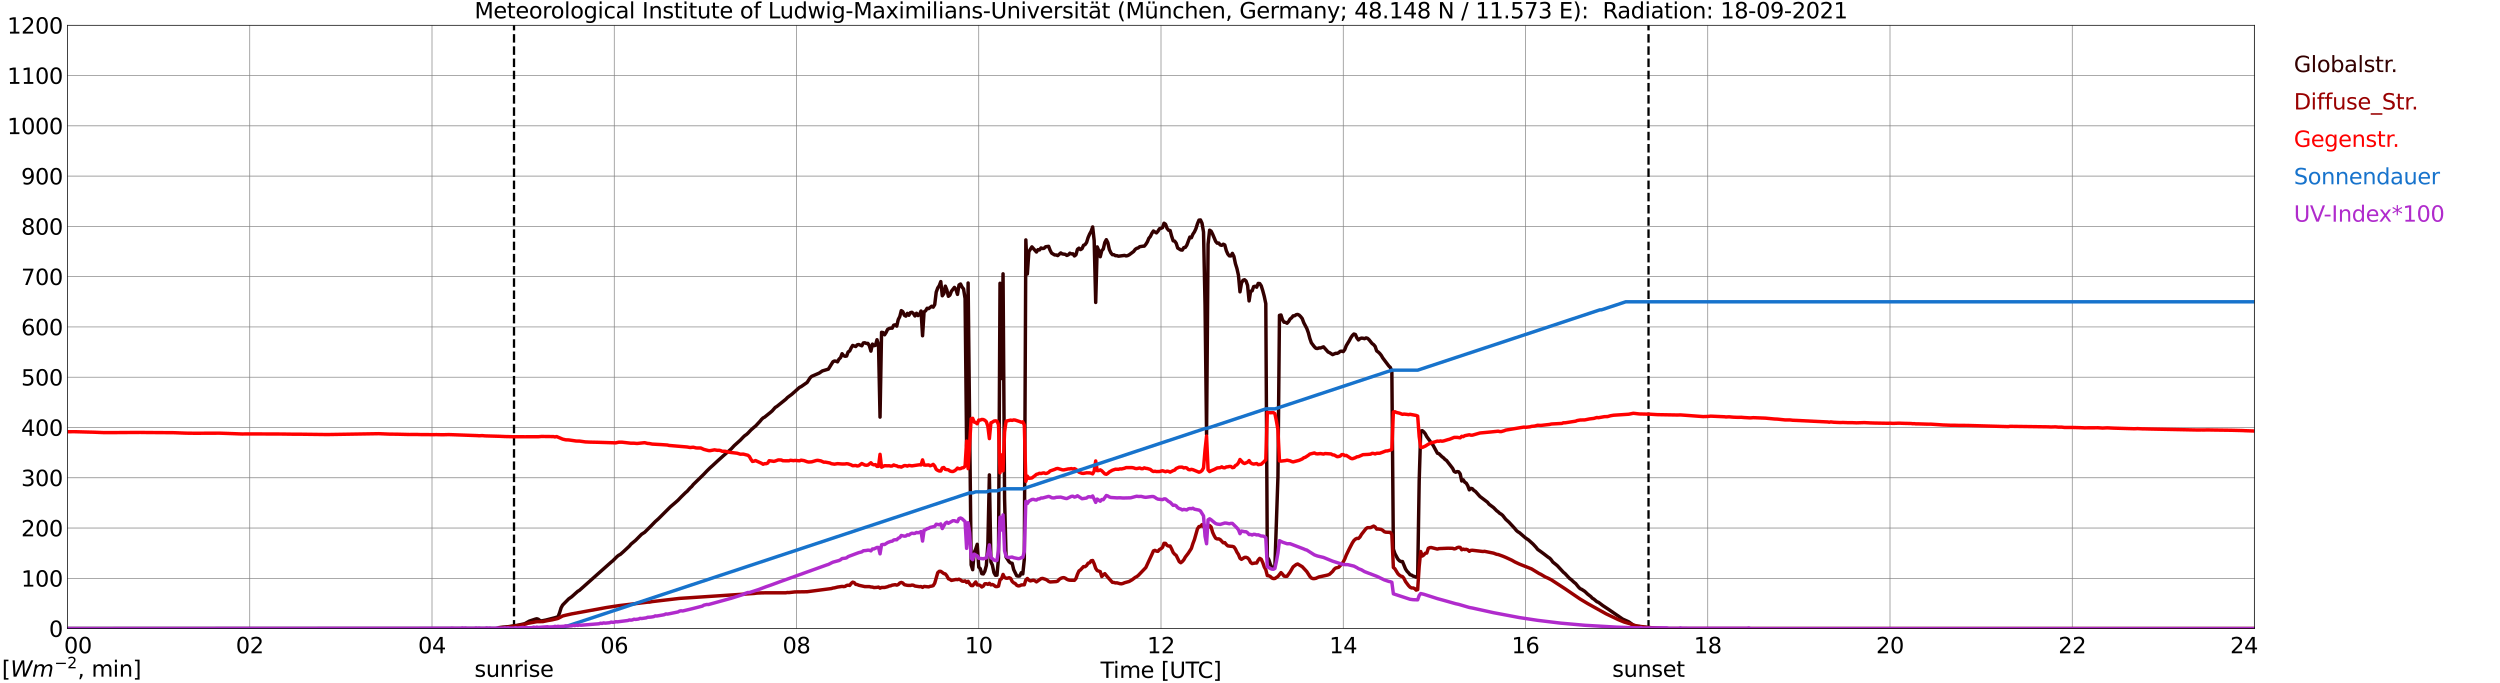 <?xml version="1.0" encoding="utf-8" standalone="no"?>
<!DOCTYPE svg PUBLIC "-//W3C//DTD SVG 1.1//EN"
  "http://www.w3.org/Graphics/SVG/1.1/DTD/svg11.dtd">
<svg xmlns:xlink="http://www.w3.org/1999/xlink" width="1085.4pt" height="296.64pt" viewBox="0 0 1085.4 296.64" xmlns="http://www.w3.org/2000/svg" version="1.1">
 <defs>
  <style type="text/css">*{stroke-linejoin: round; stroke-linecap: butt}</style>
 </defs>
 <g id="figure_1">
  <g id="patch_1">
   <path d="M 0 296.64 
L 1085.4 296.64 
L 1085.4 0 
L 0 0 
z
" style="fill: #ffffff"/>
  </g>
  <g id="axes_1">
   <g id="patch_2">
    <path d="M 29.306 272.909 
L 978.814 272.909 
L 978.814 10.976 
L 29.306 10.976 
z
" style="fill: #ffffff"/>
   </g>
   <g id="patch_3">
    <path d="M 978.814 272.909 
L 978.814 272.909 
L 978.814 10.976 
L 978.814 10.976 
z
" clip-path="url(#p9067af5fe5)" style="fill: #d3d3d3; opacity: 0.25; stroke: #d3d3d3; stroke-linejoin: miter"/>
   </g>
   <g id="matplotlib.axis_1">
    <g id="xtick_1">
     <g id="line2d_1">
      <path d="M 29.306 272.909 
L 29.306 10.976 
" clip-path="url(#p9067af5fe5)" style="fill: none; stroke: #808080; stroke-width: 0.3; stroke-linecap: square"/>
     </g>
     <g id="line2d_2"/>
     <g id="text_1">
      <!--    00 -->
      <g transform="translate(18.733 283.627) scale(0.095 -0.095)">
       <defs>
        <path id="DejaVuSans-20" transform="scale(0.016)"/>
        <path id="DejaVuSans-30" d="M 2034 4250 
Q 1547 4250 1301 3770 
Q 1056 3291 1056 2328 
Q 1056 1369 1301 889 
Q 1547 409 2034 409 
Q 2525 409 2770 889 
Q 3016 1369 3016 2328 
Q 3016 3291 2770 3770 
Q 2525 4250 2034 4250 
z
M 2034 4750 
Q 2819 4750 3233 4129 
Q 3647 3509 3647 2328 
Q 3647 1150 3233 529 
Q 2819 -91 2034 -91 
Q 1250 -91 836 529 
Q 422 1150 422 2328 
Q 422 3509 836 4129 
Q 1250 4750 2034 4750 
z
" transform="scale(0.016)"/>
       </defs>
       <use xlink:href="#DejaVuSans-20"/>
       <use xlink:href="#DejaVuSans-20" transform="translate(31.787 0)"/>
       <use xlink:href="#DejaVuSans-20" transform="translate(63.574 0)"/>
       <use xlink:href="#DejaVuSans-30" transform="translate(95.361 0)"/>
       <use xlink:href="#DejaVuSans-30" transform="translate(158.984 0)"/>
      </g>
     </g>
    </g>
    <g id="xtick_2">
     <g id="line2d_3">
      <path d="M 108.431 272.909 
L 108.431 10.976 
" clip-path="url(#p9067af5fe5)" style="fill: none; stroke: #808080; stroke-width: 0.3; stroke-linecap: square"/>
     </g>
     <g id="line2d_4"/>
     <g id="text_2">
      <!-- 02 -->
      <g transform="translate(102.387 283.627) scale(0.095 -0.095)">
       <defs>
        <path id="DejaVuSans-32" d="M 1228 531 
L 3431 531 
L 3431 0 
L 469 0 
L 469 531 
Q 828 903 1448 1529 
Q 2069 2156 2228 2338 
Q 2531 2678 2651 2914 
Q 2772 3150 2772 3378 
Q 2772 3750 2511 3984 
Q 2250 4219 1831 4219 
Q 1534 4219 1204 4116 
Q 875 4013 500 3803 
L 500 4441 
Q 881 4594 1212 4672 
Q 1544 4750 1819 4750 
Q 2544 4750 2975 4387 
Q 3406 4025 3406 3419 
Q 3406 3131 3298 2873 
Q 3191 2616 2906 2266 
Q 2828 2175 2409 1742 
Q 1991 1309 1228 531 
z
" transform="scale(0.016)"/>
       </defs>
       <use xlink:href="#DejaVuSans-30"/>
       <use xlink:href="#DejaVuSans-32" transform="translate(63.623 0)"/>
      </g>
     </g>
    </g>
    <g id="xtick_3">
     <g id="line2d_5">
      <path d="M 187.557 272.909 
L 187.557 10.976 
" clip-path="url(#p9067af5fe5)" style="fill: none; stroke: #808080; stroke-width: 0.3; stroke-linecap: square"/>
     </g>
     <g id="line2d_6"/>
     <g id="text_3">
      <!-- 04 -->
      <g transform="translate(181.513 283.627) scale(0.095 -0.095)">
       <defs>
        <path id="DejaVuSans-34" d="M 2419 4116 
L 825 1625 
L 2419 1625 
L 2419 4116 
z
M 2253 4666 
L 3047 4666 
L 3047 1625 
L 3713 1625 
L 3713 1100 
L 3047 1100 
L 3047 0 
L 2419 0 
L 2419 1100 
L 313 1100 
L 313 1709 
L 2253 4666 
z
" transform="scale(0.016)"/>
       </defs>
       <use xlink:href="#DejaVuSans-30"/>
       <use xlink:href="#DejaVuSans-34" transform="translate(63.623 0)"/>
      </g>
     </g>
    </g>
    <g id="xtick_4">
     <g id="line2d_7">
      <path d="M 266.683 272.909 
L 266.683 10.976 
" clip-path="url(#p9067af5fe5)" style="fill: none; stroke: #808080; stroke-width: 0.3; stroke-linecap: square"/>
     </g>
     <g id="line2d_8"/>
     <g id="text_4">
      <!-- 06 -->
      <g transform="translate(260.638 283.627) scale(0.095 -0.095)">
       <defs>
        <path id="DejaVuSans-36" d="M 2113 2584 
Q 1688 2584 1439 2293 
Q 1191 2003 1191 1497 
Q 1191 994 1439 701 
Q 1688 409 2113 409 
Q 2538 409 2786 701 
Q 3034 994 3034 1497 
Q 3034 2003 2786 2293 
Q 2538 2584 2113 2584 
z
M 3366 4563 
L 3366 3988 
Q 3128 4100 2886 4159 
Q 2644 4219 2406 4219 
Q 1781 4219 1451 3797 
Q 1122 3375 1075 2522 
Q 1259 2794 1537 2939 
Q 1816 3084 2150 3084 
Q 2853 3084 3261 2657 
Q 3669 2231 3669 1497 
Q 3669 778 3244 343 
Q 2819 -91 2113 -91 
Q 1303 -91 875 529 
Q 447 1150 447 2328 
Q 447 3434 972 4092 
Q 1497 4750 2381 4750 
Q 2619 4750 2861 4703 
Q 3103 4656 3366 4563 
z
" transform="scale(0.016)"/>
       </defs>
       <use xlink:href="#DejaVuSans-30"/>
       <use xlink:href="#DejaVuSans-36" transform="translate(63.623 0)"/>
      </g>
     </g>
    </g>
    <g id="xtick_5">
     <g id="line2d_9">
      <path d="M 345.808 272.909 
L 345.808 10.976 
" clip-path="url(#p9067af5fe5)" style="fill: none; stroke: #808080; stroke-width: 0.3; stroke-linecap: square"/>
     </g>
     <g id="line2d_10"/>
     <g id="text_5">
      <!-- 08 -->
      <g transform="translate(339.764 283.627) scale(0.095 -0.095)">
       <defs>
        <path id="DejaVuSans-38" d="M 2034 2216 
Q 1584 2216 1326 1975 
Q 1069 1734 1069 1313 
Q 1069 891 1326 650 
Q 1584 409 2034 409 
Q 2484 409 2743 651 
Q 3003 894 3003 1313 
Q 3003 1734 2745 1975 
Q 2488 2216 2034 2216 
z
M 1403 2484 
Q 997 2584 770 2862 
Q 544 3141 544 3541 
Q 544 4100 942 4425 
Q 1341 4750 2034 4750 
Q 2731 4750 3128 4425 
Q 3525 4100 3525 3541 
Q 3525 3141 3298 2862 
Q 3072 2584 2669 2484 
Q 3125 2378 3379 2068 
Q 3634 1759 3634 1313 
Q 3634 634 3220 271 
Q 2806 -91 2034 -91 
Q 1263 -91 848 271 
Q 434 634 434 1313 
Q 434 1759 690 2068 
Q 947 2378 1403 2484 
z
M 1172 3481 
Q 1172 3119 1398 2916 
Q 1625 2713 2034 2713 
Q 2441 2713 2670 2916 
Q 2900 3119 2900 3481 
Q 2900 3844 2670 4047 
Q 2441 4250 2034 4250 
Q 1625 4250 1398 4047 
Q 1172 3844 1172 3481 
z
" transform="scale(0.016)"/>
       </defs>
       <use xlink:href="#DejaVuSans-30"/>
       <use xlink:href="#DejaVuSans-38" transform="translate(63.623 0)"/>
      </g>
     </g>
    </g>
    <g id="xtick_6">
     <g id="line2d_11">
      <path d="M 424.934 272.909 
L 424.934 10.976 
" clip-path="url(#p9067af5fe5)" style="fill: none; stroke: #808080; stroke-width: 0.3; stroke-linecap: square"/>
     </g>
     <g id="line2d_12"/>
     <g id="text_6">
      <!-- 10 -->
      <g transform="translate(418.89 283.627) scale(0.095 -0.095)">
       <defs>
        <path id="DejaVuSans-31" d="M 794 531 
L 1825 531 
L 1825 4091 
L 703 3866 
L 703 4441 
L 1819 4666 
L 2450 4666 
L 2450 531 
L 3481 531 
L 3481 0 
L 794 0 
L 794 531 
z
" transform="scale(0.016)"/>
       </defs>
       <use xlink:href="#DejaVuSans-31"/>
       <use xlink:href="#DejaVuSans-30" transform="translate(63.623 0)"/>
      </g>
     </g>
    </g>
    <g id="xtick_7">
     <g id="line2d_13">
      <path d="M 504.06 272.909 
L 504.06 10.976 
" clip-path="url(#p9067af5fe5)" style="fill: none; stroke: #808080; stroke-width: 0.3; stroke-linecap: square"/>
     </g>
     <g id="line2d_14"/>
     <g id="text_7">
      <!-- 12 -->
      <g transform="translate(498.015 283.627) scale(0.095 -0.095)">
       <use xlink:href="#DejaVuSans-31"/>
       <use xlink:href="#DejaVuSans-32" transform="translate(63.623 0)"/>
      </g>
     </g>
    </g>
    <g id="xtick_8">
     <g id="line2d_15">
      <path d="M 583.185 272.909 
L 583.185 10.976 
" clip-path="url(#p9067af5fe5)" style="fill: none; stroke: #808080; stroke-width: 0.3; stroke-linecap: square"/>
     </g>
     <g id="line2d_16"/>
     <g id="text_8">
      <!-- 14 -->
      <g transform="translate(577.141 283.627) scale(0.095 -0.095)">
       <use xlink:href="#DejaVuSans-31"/>
       <use xlink:href="#DejaVuSans-34" transform="translate(63.623 0)"/>
      </g>
     </g>
    </g>
    <g id="xtick_9">
     <g id="line2d_17">
      <path d="M 662.311 272.909 
L 662.311 10.976 
" clip-path="url(#p9067af5fe5)" style="fill: none; stroke: #808080; stroke-width: 0.3; stroke-linecap: square"/>
     </g>
     <g id="line2d_18"/>
     <g id="text_9">
      <!-- 16 -->
      <g transform="translate(656.267 283.627) scale(0.095 -0.095)">
       <use xlink:href="#DejaVuSans-31"/>
       <use xlink:href="#DejaVuSans-36" transform="translate(63.623 0)"/>
      </g>
     </g>
    </g>
    <g id="xtick_10">
     <g id="line2d_19">
      <path d="M 741.437 272.909 
L 741.437 10.976 
" clip-path="url(#p9067af5fe5)" style="fill: none; stroke: #808080; stroke-width: 0.3; stroke-linecap: square"/>
     </g>
     <g id="line2d_20"/>
     <g id="text_10">
      <!-- 18 -->
      <g transform="translate(735.392 283.627) scale(0.095 -0.095)">
       <use xlink:href="#DejaVuSans-31"/>
       <use xlink:href="#DejaVuSans-38" transform="translate(63.623 0)"/>
      </g>
     </g>
    </g>
    <g id="xtick_11">
     <g id="line2d_21">
      <path d="M 820.562 272.909 
L 820.562 10.976 
" clip-path="url(#p9067af5fe5)" style="fill: none; stroke: #808080; stroke-width: 0.3; stroke-linecap: square"/>
     </g>
     <g id="line2d_22"/>
     <g id="text_11">
      <!-- 20 -->
      <g transform="translate(814.518 283.627) scale(0.095 -0.095)">
       <use xlink:href="#DejaVuSans-32"/>
       <use xlink:href="#DejaVuSans-30" transform="translate(63.623 0)"/>
      </g>
     </g>
    </g>
    <g id="xtick_12">
     <g id="line2d_23">
      <path d="M 899.688 272.909 
L 899.688 10.976 
" clip-path="url(#p9067af5fe5)" style="fill: none; stroke: #808080; stroke-width: 0.3; stroke-linecap: square"/>
     </g>
     <g id="line2d_24"/>
     <g id="text_12">
      <!-- 22 -->
      <g transform="translate(893.644 283.627) scale(0.095 -0.095)">
       <use xlink:href="#DejaVuSans-32"/>
       <use xlink:href="#DejaVuSans-32" transform="translate(63.623 0)"/>
      </g>
     </g>
    </g>
    <g id="xtick_13">
     <g id="line2d_25">
      <path d="M 978.814 272.909 
L 978.814 10.976 
" clip-path="url(#p9067af5fe5)" style="fill: none; stroke: #808080; stroke-width: 0.3; stroke-linecap: square"/>
     </g>
     <g id="line2d_26"/>
     <g id="text_13">
      <!-- 24    -->
      <g transform="translate(968.241 283.627) scale(0.095 -0.095)">
       <use xlink:href="#DejaVuSans-32"/>
       <use xlink:href="#DejaVuSans-34" transform="translate(63.623 0)"/>
       <use xlink:href="#DejaVuSans-20" transform="translate(127.246 0)"/>
       <use xlink:href="#DejaVuSans-20" transform="translate(159.033 0)"/>
       <use xlink:href="#DejaVuSans-20" transform="translate(190.82 0)"/>
      </g>
     </g>
    </g>
    <g id="text_14">
     <!-- Time [UTC] -->
     <g transform="translate(477.806 294.322) scale(0.095 -0.095)">
      <defs>
       <path id="DejaVuSans-54" d="M -19 4666 
L 3928 4666 
L 3928 4134 
L 2272 4134 
L 2272 0 
L 1638 0 
L 1638 4134 
L -19 4134 
L -19 4666 
z
" transform="scale(0.016)"/>
       <path id="DejaVuSans-69" d="M 603 3500 
L 1178 3500 
L 1178 0 
L 603 0 
L 603 3500 
z
M 603 4863 
L 1178 4863 
L 1178 4134 
L 603 4134 
L 603 4863 
z
" transform="scale(0.016)"/>
       <path id="DejaVuSans-6d" d="M 3328 2828 
Q 3544 3216 3844 3400 
Q 4144 3584 4550 3584 
Q 5097 3584 5394 3201 
Q 5691 2819 5691 2113 
L 5691 0 
L 5113 0 
L 5113 2094 
Q 5113 2597 4934 2840 
Q 4756 3084 4391 3084 
Q 3944 3084 3684 2787 
Q 3425 2491 3425 1978 
L 3425 0 
L 2847 0 
L 2847 2094 
Q 2847 2600 2669 2842 
Q 2491 3084 2119 3084 
Q 1678 3084 1418 2786 
Q 1159 2488 1159 1978 
L 1159 0 
L 581 0 
L 581 3500 
L 1159 3500 
L 1159 2956 
Q 1356 3278 1631 3431 
Q 1906 3584 2284 3584 
Q 2666 3584 2933 3390 
Q 3200 3197 3328 2828 
z
" transform="scale(0.016)"/>
       <path id="DejaVuSans-65" d="M 3597 1894 
L 3597 1613 
L 953 1613 
Q 991 1019 1311 708 
Q 1631 397 2203 397 
Q 2534 397 2845 478 
Q 3156 559 3463 722 
L 3463 178 
Q 3153 47 2828 -22 
Q 2503 -91 2169 -91 
Q 1331 -91 842 396 
Q 353 884 353 1716 
Q 353 2575 817 3079 
Q 1281 3584 2069 3584 
Q 2775 3584 3186 3129 
Q 3597 2675 3597 1894 
z
M 3022 2063 
Q 3016 2534 2758 2815 
Q 2500 3097 2075 3097 
Q 1594 3097 1305 2825 
Q 1016 2553 972 2059 
L 3022 2063 
z
" transform="scale(0.016)"/>
       <path id="DejaVuSans-5b" d="M 550 4863 
L 1875 4863 
L 1875 4416 
L 1125 4416 
L 1125 -397 
L 1875 -397 
L 1875 -844 
L 550 -844 
L 550 4863 
z
" transform="scale(0.016)"/>
       <path id="DejaVuSans-55" d="M 556 4666 
L 1191 4666 
L 1191 1831 
Q 1191 1081 1462 751 
Q 1734 422 2344 422 
Q 2950 422 3222 751 
Q 3494 1081 3494 1831 
L 3494 4666 
L 4128 4666 
L 4128 1753 
Q 4128 841 3676 375 
Q 3225 -91 2344 -91 
Q 1459 -91 1007 375 
Q 556 841 556 1753 
L 556 4666 
z
" transform="scale(0.016)"/>
       <path id="DejaVuSans-43" d="M 4122 4306 
L 4122 3641 
Q 3803 3938 3442 4084 
Q 3081 4231 2675 4231 
Q 1875 4231 1450 3742 
Q 1025 3253 1025 2328 
Q 1025 1406 1450 917 
Q 1875 428 2675 428 
Q 3081 428 3442 575 
Q 3803 722 4122 1019 
L 4122 359 
Q 3791 134 3420 21 
Q 3050 -91 2638 -91 
Q 1578 -91 968 557 
Q 359 1206 359 2328 
Q 359 3453 968 4101 
Q 1578 4750 2638 4750 
Q 3056 4750 3426 4639 
Q 3797 4528 4122 4306 
z
" transform="scale(0.016)"/>
       <path id="DejaVuSans-5d" d="M 1947 4863 
L 1947 -844 
L 622 -844 
L 622 -397 
L 1369 -397 
L 1369 4416 
L 622 4416 
L 622 4863 
L 1947 4863 
z
" transform="scale(0.016)"/>
      </defs>
      <use xlink:href="#DejaVuSans-54"/>
      <use xlink:href="#DejaVuSans-69" transform="translate(57.959 0)"/>
      <use xlink:href="#DejaVuSans-6d" transform="translate(85.742 0)"/>
      <use xlink:href="#DejaVuSans-65" transform="translate(183.154 0)"/>
      <use xlink:href="#DejaVuSans-20" transform="translate(244.678 0)"/>
      <use xlink:href="#DejaVuSans-5b" transform="translate(276.465 0)"/>
      <use xlink:href="#DejaVuSans-55" transform="translate(315.479 0)"/>
      <use xlink:href="#DejaVuSans-54" transform="translate(388.672 0)"/>
      <use xlink:href="#DejaVuSans-43" transform="translate(443.881 0)"/>
      <use xlink:href="#DejaVuSans-5d" transform="translate(513.705 0)"/>
     </g>
    </g>
   </g>
   <g id="matplotlib.axis_2">
    <g id="ytick_1">
     <g id="line2d_27">
      <path d="M 29.306 272.909 
L 978.814 272.909 
" clip-path="url(#p9067af5fe5)" style="fill: none; stroke: #808080; stroke-width: 0.3; stroke-linecap: square"/>
     </g>
     <g id="line2d_28"/>
     <g id="text_15">
      <!-- 0 -->
      <g transform="translate(21.261 276.518) scale(0.095 -0.095)">
       <use xlink:href="#DejaVuSans-30"/>
      </g>
     </g>
    </g>
    <g id="ytick_2">
     <g id="line2d_29">
      <path d="M 29.306 251.081 
L 978.814 251.081 
" clip-path="url(#p9067af5fe5)" style="fill: none; stroke: #808080; stroke-width: 0.3; stroke-linecap: square"/>
     </g>
     <g id="line2d_30"/>
     <g id="text_16">
      <!-- 100 -->
      <g transform="translate(9.173 254.69) scale(0.095 -0.095)">
       <use xlink:href="#DejaVuSans-31"/>
       <use xlink:href="#DejaVuSans-30" transform="translate(63.623 0)"/>
       <use xlink:href="#DejaVuSans-30" transform="translate(127.246 0)"/>
      </g>
     </g>
    </g>
    <g id="ytick_3">
     <g id="line2d_31">
      <path d="M 29.306 229.253 
L 978.814 229.253 
" clip-path="url(#p9067af5fe5)" style="fill: none; stroke: #808080; stroke-width: 0.3; stroke-linecap: square"/>
     </g>
     <g id="line2d_32"/>
     <g id="text_17">
      <!-- 200 -->
      <g transform="translate(9.173 232.863) scale(0.095 -0.095)">
       <use xlink:href="#DejaVuSans-32"/>
       <use xlink:href="#DejaVuSans-30" transform="translate(63.623 0)"/>
       <use xlink:href="#DejaVuSans-30" transform="translate(127.246 0)"/>
      </g>
     </g>
    </g>
    <g id="ytick_4">
     <g id="line2d_33">
      <path d="M 29.306 207.426 
L 978.814 207.426 
" clip-path="url(#p9067af5fe5)" style="fill: none; stroke: #808080; stroke-width: 0.3; stroke-linecap: square"/>
     </g>
     <g id="line2d_34"/>
     <g id="text_18">
      <!-- 300 -->
      <g transform="translate(9.173 211.035) scale(0.095 -0.095)">
       <defs>
        <path id="DejaVuSans-33" d="M 2597 2516 
Q 3050 2419 3304 2112 
Q 3559 1806 3559 1356 
Q 3559 666 3084 287 
Q 2609 -91 1734 -91 
Q 1441 -91 1130 -33 
Q 819 25 488 141 
L 488 750 
Q 750 597 1062 519 
Q 1375 441 1716 441 
Q 2309 441 2620 675 
Q 2931 909 2931 1356 
Q 2931 1769 2642 2001 
Q 2353 2234 1838 2234 
L 1294 2234 
L 1294 2753 
L 1863 2753 
Q 2328 2753 2575 2939 
Q 2822 3125 2822 3475 
Q 2822 3834 2567 4026 
Q 2313 4219 1838 4219 
Q 1578 4219 1281 4162 
Q 984 4106 628 3988 
L 628 4550 
Q 988 4650 1302 4700 
Q 1616 4750 1894 4750 
Q 2613 4750 3031 4423 
Q 3450 4097 3450 3541 
Q 3450 3153 3228 2886 
Q 3006 2619 2597 2516 
z
" transform="scale(0.016)"/>
       </defs>
       <use xlink:href="#DejaVuSans-33"/>
       <use xlink:href="#DejaVuSans-30" transform="translate(63.623 0)"/>
       <use xlink:href="#DejaVuSans-30" transform="translate(127.246 0)"/>
      </g>
     </g>
    </g>
    <g id="ytick_5">
     <g id="line2d_35">
      <path d="M 29.306 185.598 
L 978.814 185.598 
" clip-path="url(#p9067af5fe5)" style="fill: none; stroke: #808080; stroke-width: 0.3; stroke-linecap: square"/>
     </g>
     <g id="line2d_36"/>
     <g id="text_19">
      <!-- 400 -->
      <g transform="translate(9.173 189.207) scale(0.095 -0.095)">
       <use xlink:href="#DejaVuSans-34"/>
       <use xlink:href="#DejaVuSans-30" transform="translate(63.623 0)"/>
       <use xlink:href="#DejaVuSans-30" transform="translate(127.246 0)"/>
      </g>
     </g>
    </g>
    <g id="ytick_6">
     <g id="line2d_37">
      <path d="M 29.306 163.77 
L 978.814 163.77 
" clip-path="url(#p9067af5fe5)" style="fill: none; stroke: #808080; stroke-width: 0.3; stroke-linecap: square"/>
     </g>
     <g id="line2d_38"/>
     <g id="text_20">
      <!-- 500 -->
      <g transform="translate(9.173 167.379) scale(0.095 -0.095)">
       <defs>
        <path id="DejaVuSans-35" d="M 691 4666 
L 3169 4666 
L 3169 4134 
L 1269 4134 
L 1269 2991 
Q 1406 3038 1543 3061 
Q 1681 3084 1819 3084 
Q 2600 3084 3056 2656 
Q 3513 2228 3513 1497 
Q 3513 744 3044 326 
Q 2575 -91 1722 -91 
Q 1428 -91 1123 -41 
Q 819 9 494 109 
L 494 744 
Q 775 591 1075 516 
Q 1375 441 1709 441 
Q 2250 441 2565 725 
Q 2881 1009 2881 1497 
Q 2881 1984 2565 2268 
Q 2250 2553 1709 2553 
Q 1456 2553 1204 2497 
Q 953 2441 691 2322 
L 691 4666 
z
" transform="scale(0.016)"/>
       </defs>
       <use xlink:href="#DejaVuSans-35"/>
       <use xlink:href="#DejaVuSans-30" transform="translate(63.623 0)"/>
       <use xlink:href="#DejaVuSans-30" transform="translate(127.246 0)"/>
      </g>
     </g>
    </g>
    <g id="ytick_7">
     <g id="line2d_39">
      <path d="M 29.306 141.942 
L 978.814 141.942 
" clip-path="url(#p9067af5fe5)" style="fill: none; stroke: #808080; stroke-width: 0.3; stroke-linecap: square"/>
     </g>
     <g id="line2d_40"/>
     <g id="text_21">
      <!-- 600 -->
      <g transform="translate(9.173 145.551) scale(0.095 -0.095)">
       <use xlink:href="#DejaVuSans-36"/>
       <use xlink:href="#DejaVuSans-30" transform="translate(63.623 0)"/>
       <use xlink:href="#DejaVuSans-30" transform="translate(127.246 0)"/>
      </g>
     </g>
    </g>
    <g id="ytick_8">
     <g id="line2d_41">
      <path d="M 29.306 120.114 
L 978.814 120.114 
" clip-path="url(#p9067af5fe5)" style="fill: none; stroke: #808080; stroke-width: 0.3; stroke-linecap: square"/>
     </g>
     <g id="line2d_42"/>
     <g id="text_22">
      <!-- 700 -->
      <g transform="translate(9.173 123.724) scale(0.095 -0.095)">
       <defs>
        <path id="DejaVuSans-37" d="M 525 4666 
L 3525 4666 
L 3525 4397 
L 1831 0 
L 1172 0 
L 2766 4134 
L 525 4134 
L 525 4666 
z
" transform="scale(0.016)"/>
       </defs>
       <use xlink:href="#DejaVuSans-37"/>
       <use xlink:href="#DejaVuSans-30" transform="translate(63.623 0)"/>
       <use xlink:href="#DejaVuSans-30" transform="translate(127.246 0)"/>
      </g>
     </g>
    </g>
    <g id="ytick_9">
     <g id="line2d_43">
      <path d="M 29.306 98.287 
L 978.814 98.287 
" clip-path="url(#p9067af5fe5)" style="fill: none; stroke: #808080; stroke-width: 0.3; stroke-linecap: square"/>
     </g>
     <g id="line2d_44"/>
     <g id="text_23">
      <!-- 800 -->
      <g transform="translate(9.173 101.896) scale(0.095 -0.095)">
       <use xlink:href="#DejaVuSans-38"/>
       <use xlink:href="#DejaVuSans-30" transform="translate(63.623 0)"/>
       <use xlink:href="#DejaVuSans-30" transform="translate(127.246 0)"/>
      </g>
     </g>
    </g>
    <g id="ytick_10">
     <g id="line2d_45">
      <path d="M 29.306 76.459 
L 978.814 76.459 
" clip-path="url(#p9067af5fe5)" style="fill: none; stroke: #808080; stroke-width: 0.3; stroke-linecap: square"/>
     </g>
     <g id="line2d_46"/>
     <g id="text_24">
      <!-- 900 -->
      <g transform="translate(9.173 80.068) scale(0.095 -0.095)">
       <defs>
        <path id="DejaVuSans-39" d="M 703 97 
L 703 672 
Q 941 559 1184 500 
Q 1428 441 1663 441 
Q 2288 441 2617 861 
Q 2947 1281 2994 2138 
Q 2813 1869 2534 1725 
Q 2256 1581 1919 1581 
Q 1219 1581 811 2004 
Q 403 2428 403 3163 
Q 403 3881 828 4315 
Q 1253 4750 1959 4750 
Q 2769 4750 3195 4129 
Q 3622 3509 3622 2328 
Q 3622 1225 3098 567 
Q 2575 -91 1691 -91 
Q 1453 -91 1209 -44 
Q 966 3 703 97 
z
M 1959 2075 
Q 2384 2075 2632 2365 
Q 2881 2656 2881 3163 
Q 2881 3666 2632 3958 
Q 2384 4250 1959 4250 
Q 1534 4250 1286 3958 
Q 1038 3666 1038 3163 
Q 1038 2656 1286 2365 
Q 1534 2075 1959 2075 
z
" transform="scale(0.016)"/>
       </defs>
       <use xlink:href="#DejaVuSans-39"/>
       <use xlink:href="#DejaVuSans-30" transform="translate(63.623 0)"/>
       <use xlink:href="#DejaVuSans-30" transform="translate(127.246 0)"/>
      </g>
     </g>
    </g>
    <g id="ytick_11">
     <g id="line2d_47">
      <path d="M 29.306 54.631 
L 978.814 54.631 
" clip-path="url(#p9067af5fe5)" style="fill: none; stroke: #808080; stroke-width: 0.3; stroke-linecap: square"/>
     </g>
     <g id="line2d_48"/>
     <g id="text_25">
      <!-- 1000 -->
      <g transform="translate(3.128 58.24) scale(0.095 -0.095)">
       <use xlink:href="#DejaVuSans-31"/>
       <use xlink:href="#DejaVuSans-30" transform="translate(63.623 0)"/>
       <use xlink:href="#DejaVuSans-30" transform="translate(127.246 0)"/>
       <use xlink:href="#DejaVuSans-30" transform="translate(190.869 0)"/>
      </g>
     </g>
    </g>
    <g id="ytick_12">
     <g id="line2d_49">
      <path d="M 29.306 32.803 
L 978.814 32.803 
" clip-path="url(#p9067af5fe5)" style="fill: none; stroke: #808080; stroke-width: 0.3; stroke-linecap: square"/>
     </g>
     <g id="line2d_50"/>
     <g id="text_26">
      <!-- 1100 -->
      <g transform="translate(3.128 36.413) scale(0.095 -0.095)">
       <use xlink:href="#DejaVuSans-31"/>
       <use xlink:href="#DejaVuSans-31" transform="translate(63.623 0)"/>
       <use xlink:href="#DejaVuSans-30" transform="translate(127.246 0)"/>
       <use xlink:href="#DejaVuSans-30" transform="translate(190.869 0)"/>
      </g>
     </g>
    </g>
    <g id="ytick_13">
     <g id="line2d_51">
      <path d="M 29.306 10.976 
L 978.814 10.976 
" clip-path="url(#p9067af5fe5)" style="fill: none; stroke: #808080; stroke-width: 0.3; stroke-linecap: square"/>
     </g>
     <g id="line2d_52"/>
     <g id="text_27">
      <!-- 1200 -->
      <g transform="translate(3.128 14.585) scale(0.095 -0.095)">
       <use xlink:href="#DejaVuSans-31"/>
       <use xlink:href="#DejaVuSans-32" transform="translate(63.623 0)"/>
       <use xlink:href="#DejaVuSans-30" transform="translate(127.246 0)"/>
       <use xlink:href="#DejaVuSans-30" transform="translate(190.869 0)"/>
      </g>
     </g>
    </g>
   </g>
   <g id="line2d_53">
    <path d="M 223.164 272.909 
L 223.164 10.976 
" clip-path="url(#p9067af5fe5)" style="fill: none; stroke-dasharray: 3.7,1.6; stroke-dashoffset: 0; stroke: #000000"/>
   </g>
   <g id="line2d_54">
    <path d="M 715.721 272.909 
L 715.721 10.976 
" clip-path="url(#p9067af5fe5)" style="fill: none; stroke-dasharray: 3.7,1.6; stroke-dashoffset: 0; stroke: #000000"/>
   </g>
   <g id="line2d_55">
    <path d="M 29.306 272.909 
L 215.91 272.909 
L 216.57 272.488 
L 220.526 272.099 
L 224.482 271.51 
L 227.779 270.818 
L 229.757 269.685 
L 232.395 268.807 
L 233.054 268.639 
L 233.714 268.858 
L 234.373 269.381 
L 235.033 269.584 
L 237.011 269.196 
L 240.967 268.183 
L 242.286 267.762 
L 242.945 266.04 
L 243.604 263.896 
L 244.264 262.698 
L 246.901 260.013 
L 248.22 259.083 
L 250.858 256.704 
L 251.517 256.35 
L 265.364 244.026 
L 266.023 243.502 
L 268.002 241.544 
L 268.661 241.038 
L 269.32 240.7 
L 270.639 239.536 
L 273.277 237.07 
L 273.936 236.26 
L 275.914 234.623 
L 278.552 231.956 
L 279.87 231.111 
L 282.508 228.496 
L 284.486 226.453 
L 285.805 225.287 
L 287.124 223.971 
L 291.08 220.02 
L 293.058 218.333 
L 294.377 217.167 
L 295.696 215.783 
L 297.674 213.841 
L 298.333 213.302 
L 299.652 211.8 
L 300.311 211.226 
L 300.971 210.381 
L 305.586 205.874 
L 306.905 204.472 
L 308.224 203.173 
L 309.543 201.99 
L 311.521 200.15 
L 314.158 197.771 
L 317.455 194.901 
L 318.774 193.482 
L 321.411 191.103 
L 322.73 189.719 
L 323.39 189.11 
L 324.049 188.671 
L 324.708 188.08 
L 326.027 186.68 
L 327.346 185.515 
L 328.005 185.008 
L 329.983 182.88 
L 330.643 182.07 
L 331.302 181.446 
L 331.961 181.108 
L 334.599 178.964 
L 335.258 178.39 
L 336.577 176.888 
L 337.236 176.5 
L 341.193 173.309 
L 341.852 172.617 
L 343.83 171.133 
L 347.127 168.177 
L 347.787 167.874 
L 350.424 166.034 
L 351.743 164.008 
L 352.402 163.399 
L 355.699 161.965 
L 357.018 161.052 
L 359.655 160.26 
L 361.634 157.051 
L 362.293 156.731 
L 362.952 156.816 
L 363.612 157.104 
L 364.271 155.905 
L 364.93 155.279 
L 365.59 153.574 
L 366.249 154.402 
L 366.909 154.69 
L 367.568 154.572 
L 368.227 152.797 
L 368.887 152.393 
L 369.546 151.025 
L 370.206 149.979 
L 371.524 150.451 
L 372.184 149.691 
L 372.843 149.573 
L 374.162 150.132 
L 374.821 148.899 
L 375.481 148.814 
L 376.14 149.117 
L 376.799 149.084 
L 377.459 150.182 
L 378.118 152.444 
L 378.777 149.405 
L 379.437 150.08 
L 380.096 149.929 
L 380.756 147.497 
L 381.415 149.709 
L 382.074 181.093 
L 382.734 144.273 
L 383.393 144.391 
L 384.053 145.354 
L 384.712 144.324 
L 385.371 142.973 
L 386.031 142.636 
L 386.69 142.451 
L 387.349 142.484 
L 388.009 141.185 
L 388.668 141.015 
L 389.328 141.589 
L 389.987 138.736 
L 390.646 137.452 
L 391.306 134.87 
L 391.965 135.309 
L 392.624 136.878 
L 393.284 137.251 
L 393.943 136.051 
L 394.603 136.878 
L 395.262 135.73 
L 395.921 135.597 
L 396.581 136.154 
L 397.24 137.184 
L 397.899 136.001 
L 398.559 137.014 
L 399.218 136.474 
L 399.878 135.038 
L 400.537 145.775 
L 401.196 135.394 
L 401.856 134.938 
L 402.515 133.84 
L 403.175 133.993 
L 404.493 132.962 
L 405.153 133.351 
L 405.812 132.253 
L 406.471 126.835 
L 407.131 125.01 
L 407.79 124.033 
L 408.45 122.26 
L 409.109 128.405 
L 409.768 127.492 
L 410.428 124.236 
L 411.087 125.89 
L 411.746 128.64 
L 412.406 128.134 
L 413.065 126.447 
L 414.384 124.775 
L 415.043 125.67 
L 415.703 127.813 
L 416.362 123.729 
L 417.022 123.306 
L 417.681 124.624 
L 418.34 125.449 
L 419 129.638 
L 419.659 193.72 
L 420.318 122.867 
L 421.637 245.242 
L 422.297 247.335 
L 422.956 239.822 
L 423.615 238.388 
L 424.275 236.31 
L 424.934 246.237 
L 425.593 246.879 
L 426.253 249.055 
L 426.912 249.175 
L 427.572 247.992 
L 428.231 245.511 
L 428.89 236.26 
L 429.55 206.177 
L 430.209 243.941 
L 430.869 245.393 
L 431.528 248.601 
L 432.187 249.75 
L 432.847 249.715 
L 433.506 242.372 
L 434.165 122.985 
L 434.825 164.329 
L 435.484 118.883 
L 436.144 216.543 
L 436.803 241.865 
L 438.122 243.891 
L 438.781 244.43 
L 439.44 244.55 
L 440.1 247.3 
L 441.419 249.985 
L 442.078 250.121 
L 442.737 250.053 
L 443.397 248.652 
L 444.056 249.175 
L 444.716 242.843 
L 445.375 104.163 
L 446.034 118.951 
L 446.694 109.227 
L 448.012 107.184 
L 449.991 109.412 
L 450.65 108.382 
L 451.309 108.517 
L 451.969 107.657 
L 452.628 107.893 
L 453.287 107.81 
L 453.947 107.134 
L 455.266 106.948 
L 455.925 108.67 
L 456.584 109.903 
L 457.903 110.696 
L 458.563 110.696 
L 459.222 110.966 
L 460.541 109.818 
L 461.2 110.24 
L 462.519 110.425 
L 463.178 110.899 
L 463.838 110.628 
L 464.497 109.919 
L 465.156 110.257 
L 465.816 110.189 
L 466.475 111.117 
L 467.134 110.611 
L 467.794 108.249 
L 468.453 107.743 
L 469.113 108.367 
L 469.772 107.961 
L 470.431 106.492 
L 471.091 106.206 
L 471.75 105.261 
L 472.409 103.15 
L 473.069 101.613 
L 473.728 100.432 
L 474.388 98.525 
L 475.047 104.466 
L 475.706 131.308 
L 476.366 107.201 
L 477.025 108.788 
L 477.685 111.455 
L 478.344 108.806 
L 479.003 108.114 
L 479.663 105.293 
L 480.322 104.062 
L 480.981 105.361 
L 481.641 108.349 
L 482.3 109.768 
L 482.96 110.578 
L 483.619 110.578 
L 484.278 111.017 
L 484.938 110.999 
L 485.597 111.237 
L 488.235 110.881 
L 488.894 111.117 
L 489.553 110.982 
L 490.213 110.646 
L 492.191 109.177 
L 492.85 108.282 
L 493.51 107.825 
L 494.169 107.64 
L 494.828 107.101 
L 496.147 106.898 
L 496.807 106.863 
L 497.466 106.07 
L 498.125 105.023 
L 498.785 103.453 
L 499.444 102.661 
L 500.103 101.292 
L 500.763 100.297 
L 502.082 101.107 
L 502.741 100.382 
L 503.4 99.317 
L 504.06 99.131 
L 504.719 98.828 
L 505.379 96.92 
L 506.038 97.359 
L 506.697 99.166 
L 507.357 99.959 
L 508.016 100.077 
L 508.675 102.543 
L 509.335 104.534 
L 509.994 104.687 
L 510.654 105.597 
L 511.313 107.69 
L 512.632 108.502 
L 513.291 108.585 
L 513.95 107.522 
L 514.61 107.404 
L 515.269 106.442 
L 516.588 102.929 
L 517.247 103.218 
L 517.907 101.663 
L 518.566 100.686 
L 519.226 99.267 
L 519.885 97.156 
L 520.544 95.569 
L 521.204 95.486 
L 521.863 96.92 
L 522.522 100.718 
L 523.182 132.456 
L 523.841 188.621 
L 524.501 105.985 
L 525.16 99.941 
L 525.819 100.365 
L 526.479 101.681 
L 527.797 104.804 
L 528.457 105.582 
L 529.116 105.514 
L 529.776 106.356 
L 530.435 106.509 
L 531.094 106.02 
L 531.754 106.356 
L 532.413 108.806 
L 533.073 110.307 
L 533.732 111.084 
L 534.391 111.117 
L 535.051 110.004 
L 535.71 111.32 
L 536.369 114.461 
L 537.029 116.587 
L 537.688 119.525 
L 538.348 126.7 
L 539.007 122.884 
L 539.666 121.686 
L 540.326 121.45 
L 540.985 122.007 
L 541.644 123.897 
L 542.304 130.651 
L 542.963 126.447 
L 543.623 126.276 
L 544.282 124.436 
L 544.941 124.286 
L 545.601 124.69 
L 546.26 123.052 
L 546.919 123.12 
L 547.579 124.1 
L 548.238 126.194 
L 548.898 128.691 
L 549.557 131.832 
L 550.216 241.883 
L 550.876 242.979 
L 551.535 245.057 
L 552.195 246.39 
L 552.854 246.844 
L 553.513 245.646 
L 554.832 206.972 
L 555.491 136.913 
L 556.151 136.76 
L 556.81 138.838 
L 557.47 139.884 
L 558.129 139.952 
L 558.788 140.34 
L 559.448 139.613 
L 560.107 138.5 
L 560.766 137.976 
L 561.426 137.131 
L 562.085 137.099 
L 562.745 136.625 
L 563.404 136.507 
L 564.063 136.828 
L 564.723 137.487 
L 565.382 138.33 
L 566.042 140.104 
L 567.36 142.619 
L 568.02 144.442 
L 568.679 146.941 
L 569.338 148.831 
L 570.657 150.571 
L 571.317 151.21 
L 571.976 151.313 
L 572.635 151.06 
L 573.295 151.077 
L 574.613 150.586 
L 576.592 152.815 
L 577.251 153.118 
L 578.57 153.963 
L 579.889 153.389 
L 580.548 153.424 
L 581.207 153.118 
L 581.867 152.529 
L 582.526 152.461 
L 583.185 152.647 
L 583.845 151.769 
L 584.504 150.064 
L 585.823 147.886 
L 586.482 146.637 
L 587.142 145.657 
L 587.801 145.016 
L 588.46 145.236 
L 589.12 146.72 
L 589.779 147.583 
L 590.439 147.024 
L 591.098 146.788 
L 591.757 146.856 
L 592.417 147.041 
L 593.076 146.705 
L 593.736 146.891 
L 594.395 147.497 
L 595.714 149.152 
L 596.373 149.626 
L 597.032 150.418 
L 597.692 152.343 
L 598.351 152.815 
L 599.011 153.439 
L 599.67 154.266 
L 600.329 155.399 
L 602.967 158.891 
L 603.626 159.518 
L 604.286 161.273 
L 604.945 238.388 
L 605.604 240.346 
L 606.923 242.776 
L 607.582 243.452 
L 608.242 243.806 
L 608.901 243.806 
L 610.22 247.015 
L 610.879 248.01 
L 611.539 248.684 
L 612.198 249.529 
L 612.858 249.697 
L 613.517 250.136 
L 614.176 250.306 
L 614.836 250.61 
L 615.495 250.136 
L 616.154 208.794 
L 616.814 187.187 
L 617.473 186.984 
L 618.133 187.506 
L 618.792 188.333 
L 619.451 189.584 
L 620.77 191.389 
L 621.429 192.386 
L 622.089 193.128 
L 624.067 196.774 
L 624.726 196.977 
L 626.045 198.278 
L 626.705 198.766 
L 627.364 199.476 
L 628.023 199.915 
L 630.001 202.464 
L 630.661 203.324 
L 631.32 204.675 
L 631.98 205.029 
L 632.639 204.725 
L 633.298 204.843 
L 633.958 205.756 
L 634.617 208.827 
L 635.276 208.32 
L 635.936 209.351 
L 636.595 209.774 
L 637.255 210.905 
L 637.914 212.677 
L 638.573 212.018 
L 639.233 212.188 
L 639.892 212.93 
L 640.552 213.334 
L 642.53 215.548 
L 645.167 217.556 
L 645.827 218.062 
L 646.486 218.907 
L 648.464 220.391 
L 649.783 221.742 
L 650.442 222.214 
L 651.102 222.856 
L 651.761 223.229 
L 652.42 223.785 
L 653.739 225.473 
L 655.058 226.638 
L 657.695 229.491 
L 658.355 230.318 
L 659.014 230.875 
L 659.674 231.264 
L 662.311 233.542 
L 663.63 234.437 
L 665.608 236.227 
L 666.927 237.661 
L 667.586 238.506 
L 668.905 239.451 
L 670.224 240.429 
L 672.202 241.948 
L 672.861 242.372 
L 673.521 243.096 
L 674.18 244.026 
L 675.499 245.072 
L 676.158 245.628 
L 678.796 248.484 
L 679.455 249.005 
L 681.433 251.133 
L 682.092 251.59 
L 683.411 252.821 
L 684.071 253.327 
L 685.389 254.949 
L 686.049 255.591 
L 686.708 255.877 
L 688.027 256.737 
L 689.346 257.987 
L 690.664 259 
L 691.324 259.71 
L 691.983 260.096 
L 693.302 261.229 
L 693.961 261.482 
L 695.939 262.966 
L 698.577 264.706 
L 704.511 268.79 
L 707.149 269.973 
L 709.127 271.425 
L 710.446 271.881 
L 711.765 271.999 
L 713.743 272.405 
L 714.402 272.405 
L 716.38 272.723 
L 721.655 272.909 
L 978.154 272.909 
L 978.154 272.909 
" clip-path="url(#p9067af5fe5)" style="fill: none; stroke: #330000; stroke-width: 1.5; stroke-linecap: square"/>
   </g>
   <g id="line2d_56">
    <path d="M 29.306 272.909 
L 215.91 272.909 
L 216.57 272.564 
L 218.548 272.396 
L 219.207 272.396 
L 220.526 272.228 
L 225.801 271.473 
L 228.439 270.883 
L 229.098 270.632 
L 233.054 269.918 
L 235.692 269.877 
L 237.67 269.458 
L 239.648 269.122 
L 241.626 268.659 
L 242.286 268.491 
L 244.264 267.441 
L 245.583 267.107 
L 248.22 266.518 
L 263.386 263.748 
L 266.683 263.243 
L 268.661 262.951 
L 281.189 261.438 
L 281.849 261.438 
L 283.167 261.187 
L 295.036 259.801 
L 327.346 257.662 
L 328.665 257.494 
L 330.643 257.409 
L 332.621 257.367 
L 341.193 257.367 
L 341.852 257.241 
L 342.512 257.284 
L 345.149 256.99 
L 350.424 256.907 
L 360.974 255.521 
L 361.634 255.311 
L 362.293 255.226 
L 363.612 254.89 
L 365.59 254.597 
L 366.249 254.68 
L 366.909 254.597 
L 367.568 254.178 
L 368.227 254.052 
L 368.887 254.178 
L 369.546 253.297 
L 370.206 252.751 
L 370.865 252.96 
L 371.524 253.716 
L 372.184 253.799 
L 372.843 254.093 
L 375.481 254.68 
L 377.459 254.68 
L 378.118 254.849 
L 378.777 254.89 
L 379.437 255.102 
L 380.756 255.017 
L 381.415 254.89 
L 382.074 255.353 
L 382.734 255.058 
L 384.053 255.058 
L 385.371 254.724 
L 386.031 254.429 
L 386.69 254.344 
L 387.349 254.052 
L 388.668 253.842 
L 389.328 254.052 
L 389.987 253.799 
L 390.646 253.128 
L 391.306 252.875 
L 391.965 253.128 
L 392.624 253.842 
L 393.943 254.135 
L 395.262 254.178 
L 395.921 254.01 
L 396.581 254.093 
L 397.24 254.429 
L 399.218 254.724 
L 399.878 254.639 
L 400.537 255.017 
L 401.196 254.597 
L 403.175 254.807 
L 403.834 254.556 
L 404.493 254.471 
L 405.153 254.261 
L 405.812 253.211 
L 407.131 248.636 
L 407.79 248.049 
L 408.45 248.049 
L 409.768 249.014 
L 410.428 249.182 
L 411.087 250.022 
L 411.746 251.282 
L 412.406 251.533 
L 413.065 251.996 
L 415.043 251.574 
L 415.703 251.659 
L 416.362 251.45 
L 417.022 251.784 
L 417.681 252.288 
L 418.34 252.373 
L 419 252.205 
L 419.659 252.875 
L 420.318 252.373 
L 420.978 253.421 
L 421.637 254.22 
L 422.297 254.261 
L 423.615 252.666 
L 424.275 253.967 
L 424.934 253.967 
L 425.593 254.178 
L 426.253 254.849 
L 426.912 254.471 
L 427.572 253.465 
L 428.231 253.421 
L 428.89 253.716 
L 429.55 253.253 
L 430.209 253.925 
L 430.869 253.757 
L 431.528 254.093 
L 432.187 254.639 
L 432.847 254.68 
L 433.506 254.471 
L 434.165 251.701 
L 434.825 251.282 
L 435.484 249.392 
L 436.144 250.736 
L 436.803 251.029 
L 437.462 251.029 
L 438.122 250.819 
L 438.781 251.114 
L 439.44 252.415 
L 440.1 253.043 
L 440.759 253.338 
L 441.419 254.093 
L 442.078 254.388 
L 442.737 254.303 
L 443.397 253.967 
L 444.716 253.884 
L 445.375 251.784 
L 446.034 251.155 
L 446.694 251.869 
L 447.353 252.205 
L 448.672 251.869 
L 449.331 252.162 
L 449.991 252.624 
L 451.969 251.238 
L 452.628 251.114 
L 453.947 251.533 
L 454.606 251.869 
L 455.266 252.415 
L 455.925 252.666 
L 457.244 252.583 
L 458.563 252.498 
L 459.222 252.288 
L 459.881 251.533 
L 460.541 251.114 
L 461.2 250.861 
L 461.859 250.778 
L 462.519 251.029 
L 463.178 251.491 
L 463.838 251.784 
L 464.497 251.91 
L 466.475 251.952 
L 467.134 251.197 
L 467.794 249.309 
L 468.453 247.881 
L 469.113 247.418 
L 470.431 245.993 
L 471.091 246.034 
L 471.75 245.53 
L 472.409 244.522 
L 473.069 244.356 
L 473.728 243.474 
L 474.388 243.347 
L 475.047 244.775 
L 475.706 246.748 
L 476.366 247.713 
L 477.685 248.176 
L 478.344 250.315 
L 479.003 249.601 
L 479.663 249.055 
L 480.981 250.651 
L 482.96 252.834 
L 483.619 252.875 
L 484.278 253.087 
L 484.938 253.043 
L 486.256 253.421 
L 486.916 253.465 
L 487.575 253.297 
L 488.235 253.002 
L 490.213 252.456 
L 491.532 251.701 
L 492.85 250.693 
L 493.51 250.359 
L 494.169 249.854 
L 497.466 246.412 
L 500.103 240.702 
L 500.763 239.191 
L 501.422 238.94 
L 502.082 239.277 
L 502.741 239.36 
L 503.4 238.563 
L 504.06 238.227 
L 504.719 237.64 
L 505.379 235.876 
L 506.038 235.917 
L 506.697 236.799 
L 507.357 237.094 
L 508.016 237.05 
L 508.675 238.31 
L 509.335 239.864 
L 509.994 240.619 
L 510.654 241.123 
L 511.972 243.81 
L 512.632 244.312 
L 513.291 243.81 
L 513.95 243.053 
L 514.61 241.878 
L 515.929 240.156 
L 517.247 238.1 
L 517.907 236.002 
L 518.566 234.28 
L 519.885 229.622 
L 520.544 228.614 
L 521.204 228.531 
L 521.863 227.773 
L 522.522 228.697 
L 523.182 228.446 
L 523.841 228.908 
L 524.501 229.033 
L 525.16 228.151 
L 525.819 228.782 
L 526.479 231.133 
L 527.138 232.56 
L 527.797 233.693 
L 528.457 233.988 
L 529.116 233.944 
L 529.776 234.28 
L 531.094 235.666 
L 531.754 235.581 
L 532.413 236.422 
L 533.073 237.009 
L 534.391 237.177 
L 535.051 237.218 
L 535.71 237.428 
L 536.369 238.353 
L 537.029 239.737 
L 537.688 240.746 
L 538.348 242.383 
L 539.007 242.843 
L 540.326 242.005 
L 540.985 241.961 
L 541.644 242.215 
L 542.304 242.885 
L 542.963 244.188 
L 543.623 244.69 
L 544.941 244.439 
L 545.601 244.439 
L 546.26 243.179 
L 546.919 242.424 
L 547.579 242.802 
L 548.238 244.271 
L 548.898 246.159 
L 549.557 247.335 
L 550.216 249.896 
L 550.876 249.979 
L 551.535 250.315 
L 552.195 250.946 
L 552.854 251.197 
L 553.513 251.155 
L 554.832 250.273 
L 556.151 248.595 
L 556.81 249.267 
L 557.47 250.105 
L 558.129 250.232 
L 558.788 250.19 
L 560.107 248.385 
L 561.426 246.117 
L 562.745 245.111 
L 563.404 244.858 
L 565.382 246.034 
L 567.36 248.176 
L 568.679 250.232 
L 569.338 250.946 
L 569.998 251.197 
L 570.657 251.197 
L 571.317 251.07 
L 572.635 250.483 
L 575.932 249.769 
L 576.592 249.601 
L 577.251 249.309 
L 578.57 248.091 
L 579.229 247.167 
L 579.889 246.622 
L 581.207 246.285 
L 582.526 244.858 
L 583.185 243.976 
L 583.845 242.675 
L 584.504 240.997 
L 585.823 238.268 
L 587.142 235.708 
L 587.801 234.699 
L 588.46 234.071 
L 589.12 233.735 
L 589.779 233.776 
L 590.439 233.147 
L 591.098 232.014 
L 593.076 229.496 
L 593.736 229.076 
L 595.054 229.076 
L 596.373 228.404 
L 597.032 228.782 
L 597.692 229.705 
L 598.351 229.664 
L 599.67 229.873 
L 600.329 230.251 
L 600.989 230.838 
L 601.648 231.048 
L 603.626 231.133 
L 604.286 232.056 
L 604.945 246.371 
L 605.604 246.958 
L 606.923 249.099 
L 607.582 249.728 
L 608.242 250.147 
L 608.901 250.315 
L 609.561 251.155 
L 610.22 252.498 
L 611.539 254.261 
L 612.198 254.934 
L 612.858 255.27 
L 613.517 255.27 
L 614.176 255.521 
L 614.836 256.193 
L 615.495 255.981 
L 616.154 245.908 
L 616.814 239.445 
L 617.473 241.416 
L 618.133 240.955 
L 618.792 240.2 
L 619.451 240.115 
L 620.111 238.059 
L 620.77 237.764 
L 621.429 237.722 
L 624.067 238.395 
L 624.726 238.185 
L 628.683 238.017 
L 630.661 238.059 
L 631.32 238.31 
L 631.98 238.185 
L 632.639 237.764 
L 633.298 237.596 
L 633.958 237.681 
L 634.617 238.687 
L 635.276 238.395 
L 635.936 238.604 
L 636.595 238.478 
L 637.255 238.731 
L 637.914 239.36 
L 638.573 238.94 
L 639.233 238.899 
L 643.848 239.445 
L 644.508 239.36 
L 648.464 240.156 
L 649.783 240.66 
L 650.442 240.746 
L 652.42 241.459 
L 653.739 242.005 
L 656.377 243.221 
L 657.695 243.976 
L 659.674 244.902 
L 664.949 246.999 
L 668.246 249.014 
L 668.905 249.309 
L 670.883 250.483 
L 672.202 251.07 
L 673.521 251.742 
L 679.455 255.604 
L 686.049 260.096 
L 689.346 262.069 
L 697.258 266.476 
L 699.896 267.736 
L 702.533 268.995 
L 705.171 270.086 
L 707.808 270.842 
L 709.127 271.387 
L 711.105 271.85 
L 718.358 272.688 
L 722.974 272.909 
L 978.154 272.909 
L 978.154 272.909 
" clip-path="url(#p9067af5fe5)" style="fill: none; stroke: #990000; stroke-width: 1.5; stroke-linecap: square"/>
   </g>
   <g id="line2d_57">
    <path d="M 29.306 187.431 
L 32.603 187.429 
L 38.537 187.595 
L 40.515 187.639 
L 45.131 187.822 
L 48.428 187.824 
L 54.362 187.783 
L 60.956 187.746 
L 63.594 187.781 
L 75.462 187.859 
L 80.737 188.058 
L 84.694 188.106 
L 95.244 188.06 
L 101.178 188.267 
L 105.135 188.42 
L 107.772 188.385 
L 122.278 188.44 
L 127.553 188.514 
L 129.532 188.503 
L 142.06 188.665 
L 164.479 188.289 
L 169.094 188.479 
L 172.391 188.51 
L 177.666 188.643 
L 180.963 188.621 
L 182.282 188.673 
L 185.579 188.689 
L 187.557 188.719 
L 189.535 188.693 
L 192.173 188.756 
L 194.81 188.684 
L 196.788 188.748 
L 207.339 189.127 
L 207.998 189.193 
L 209.317 189.123 
L 210.635 189.243 
L 217.229 189.437 
L 219.207 189.531 
L 222.504 189.603 
L 227.779 189.625 
L 233.714 189.616 
L 235.033 189.496 
L 240.308 189.555 
L 240.967 189.712 
L 241.626 189.529 
L 242.945 190.086 
L 244.264 190.642 
L 245.583 190.952 
L 246.901 191.002 
L 250.198 191.478 
L 251.517 191.489 
L 254.155 191.862 
L 256.133 191.95 
L 259.43 192.019 
L 267.342 192.273 
L 268.661 191.987 
L 269.98 191.976 
L 273.936 192.43 
L 275.255 192.421 
L 276.573 192.546 
L 279.87 192.192 
L 281.189 192.517 
L 281.849 192.55 
L 283.167 192.807 
L 287.124 193.024 
L 289.761 193.209 
L 290.42 193.386 
L 298.333 194.065 
L 299.652 194.298 
L 300.971 194.165 
L 302.289 194.488 
L 304.267 194.512 
L 305.586 195.11 
L 307.564 195.617 
L 308.224 195.669 
L 310.202 195.305 
L 311.521 195.529 
L 312.18 195.49 
L 312.839 195.621 
L 313.499 195.927 
L 314.818 195.92 
L 316.796 196.378 
L 320.093 196.776 
L 321.411 197.195 
L 322.73 197.156 
L 324.708 197.662 
L 325.368 198.225 
L 326.027 199.426 
L 326.686 200.338 
L 327.346 200.216 
L 328.005 199.956 
L 330.643 201.157 
L 331.302 201.56 
L 331.961 201.301 
L 332.621 201.314 
L 333.28 201.085 
L 333.94 200.024 
L 335.258 200.192 
L 335.918 200.314 
L 336.577 200.163 
L 337.896 199.672 
L 339.215 199.72 
L 339.874 200.037 
L 342.512 200.078 
L 343.171 199.825 
L 344.49 200.004 
L 345.149 199.897 
L 346.468 200.013 
L 347.127 200.065 
L 347.787 199.773 
L 349.105 199.991 
L 350.424 200.471 
L 351.083 200.604 
L 352.402 200.517 
L 354.38 199.928 
L 355.04 199.856 
L 356.359 200.094 
L 357.677 200.668 
L 358.337 200.637 
L 360.315 201.01 
L 360.974 201.327 
L 362.293 201.525 
L 363.612 201.294 
L 365.59 201.449 
L 366.909 201.436 
L 367.568 201.318 
L 368.227 201.405 
L 369.546 201.84 
L 370.206 202.2 
L 371.524 202.093 
L 372.184 202.318 
L 372.843 202.209 
L 374.162 201.235 
L 375.481 201.903 
L 376.14 201.999 
L 376.799 201.921 
L 378.118 200.91 
L 378.777 201.615 
L 379.437 201.831 
L 380.096 201.718 
L 380.756 202.492 
L 381.415 202.458 
L 382.074 197.254 
L 382.734 202.826 
L 384.053 202.178 
L 385.371 202.248 
L 386.031 202.198 
L 386.69 202.357 
L 387.349 202.309 
L 388.009 201.862 
L 388.668 202.134 
L 389.328 202.25 
L 389.987 202.628 
L 390.646 202.599 
L 391.306 202.798 
L 392.624 202.137 
L 393.284 202.165 
L 393.943 202.364 
L 394.603 202.054 
L 395.921 202.265 
L 398.559 201.873 
L 399.218 201.79 
L 399.878 201.853 
L 400.537 199.659 
L 401.196 201.87 
L 401.856 201.955 
L 403.175 201.842 
L 403.834 202.217 
L 404.493 201.997 
L 405.153 201.615 
L 405.812 202.348 
L 406.471 203.774 
L 407.131 204.21 
L 407.79 204.494 
L 408.45 204.49 
L 409.109 203.163 
L 409.768 202.973 
L 410.428 203.791 
L 411.746 203.983 
L 412.406 204.474 
L 413.065 204.671 
L 413.725 204.717 
L 414.384 204.424 
L 415.043 203.948 
L 415.703 203.221 
L 416.362 203.523 
L 417.022 203.455 
L 417.681 203.139 
L 418.34 203.038 
L 419 202.392 
L 419.659 191.504 
L 420.318 203.459 
L 421.637 181.782 
L 422.297 181.629 
L 422.956 183.245 
L 423.615 183.454 
L 424.275 183.985 
L 424.934 182.369 
L 425.593 182.398 
L 426.253 182.094 
L 426.912 182.156 
L 427.572 182.47 
L 428.231 183.092 
L 428.89 185.104 
L 429.55 190.42 
L 430.209 183.579 
L 430.869 183.28 
L 431.528 182.819 
L 432.187 182.714 
L 432.847 182.817 
L 433.506 184.373 
L 434.165 205.291 
L 434.825 197.498 
L 435.484 204.42 
L 436.144 187.523 
L 436.803 182.85 
L 438.781 182.389 
L 439.44 182.516 
L 440.1 182.308 
L 440.759 182.383 
L 442.737 183.033 
L 443.397 183.323 
L 444.056 183.155 
L 444.716 184.543 
L 445.375 208.977 
L 446.034 206.718 
L 446.694 207.674 
L 448.012 207.508 
L 449.331 206.513 
L 449.991 205.937 
L 450.65 205.78 
L 451.309 205.461 
L 451.969 205.605 
L 452.628 205.391 
L 453.287 205.304 
L 453.947 205.601 
L 454.606 205.437 
L 455.266 205.096 
L 455.925 204.466 
L 457.903 203.8 
L 458.563 203.492 
L 459.222 203.379 
L 461.2 203.968 
L 461.859 204.014 
L 463.838 203.584 
L 464.497 203.566 
L 465.156 203.429 
L 465.816 203.678 
L 466.475 203.464 
L 467.134 203.796 
L 468.453 205.011 
L 469.772 205.505 
L 470.431 205.524 
L 471.75 205.28 
L 473.069 205.295 
L 473.728 205.437 
L 474.388 205.727 
L 475.047 204.518 
L 475.706 200.126 
L 476.366 204.333 
L 477.025 204.304 
L 477.685 203.994 
L 478.344 204.398 
L 479.663 205.736 
L 480.322 205.917 
L 480.981 205.518 
L 481.641 204.904 
L 482.96 204.156 
L 484.278 203.715 
L 485.597 203.758 
L 486.256 203.56 
L 486.916 203.61 
L 488.235 203.291 
L 488.894 203.012 
L 491.532 203.021 
L 492.191 203.143 
L 492.85 203.385 
L 493.51 203.455 
L 494.828 203.169 
L 495.488 203.483 
L 496.147 203.483 
L 496.807 203.125 
L 497.466 203.339 
L 498.125 203.409 
L 499.444 203.806 
L 500.103 204.381 
L 500.763 204.719 
L 501.422 204.584 
L 502.082 204.741 
L 503.4 204.712 
L 504.719 204.37 
L 506.038 204.808 
L 506.697 204.538 
L 507.357 204.671 
L 508.016 204.985 
L 509.335 204.317 
L 509.994 204.092 
L 510.654 203.394 
L 511.972 202.826 
L 513.291 202.818 
L 513.95 203.167 
L 514.61 203.029 
L 515.269 203.169 
L 515.929 203.837 
L 516.588 203.979 
L 517.247 203.767 
L 517.907 203.92 
L 520.544 205.009 
L 521.204 204.804 
L 521.863 204.295 
L 522.522 203.139 
L 523.182 195.318 
L 523.841 189.322 
L 524.501 204.02 
L 525.16 204.743 
L 525.819 204.394 
L 527.138 203.854 
L 528.457 203.165 
L 529.776 203.045 
L 530.435 202.687 
L 531.094 203.056 
L 531.754 203.112 
L 532.413 202.728 
L 533.073 202.676 
L 533.732 202.51 
L 534.391 202.508 
L 535.051 203.038 
L 535.71 202.912 
L 536.369 202.108 
L 537.029 201.763 
L 537.688 200.951 
L 538.348 199.489 
L 539.666 200.927 
L 540.326 201.233 
L 541.644 200.674 
L 542.304 199.96 
L 542.963 200.943 
L 543.623 201.32 
L 544.282 201.486 
L 545.601 201.255 
L 546.26 201.735 
L 547.579 201.554 
L 548.898 200.327 
L 549.557 199.609 
L 550.216 179.036 
L 551.535 179.196 
L 552.854 179.132 
L 553.513 179.591 
L 554.173 182.828 
L 554.832 186.645 
L 555.491 200.118 
L 556.151 200.198 
L 558.129 199.958 
L 558.788 199.792 
L 560.107 200.067 
L 560.766 200.377 
L 561.426 200.545 
L 564.063 199.847 
L 565.382 199.264 
L 566.042 198.751 
L 566.701 198.542 
L 568.02 197.679 
L 568.679 197.14 
L 570.657 196.654 
L 571.317 196.987 
L 571.976 197.064 
L 573.295 196.918 
L 574.613 197.145 
L 575.273 196.911 
L 577.91 197.079 
L 578.57 197.49 
L 579.229 197.538 
L 580.548 198.278 
L 581.207 198.203 
L 581.867 197.998 
L 582.526 197.378 
L 583.185 197.35 
L 583.845 197.81 
L 584.504 197.71 
L 586.482 199.004 
L 587.142 199.177 
L 588.46 198.71 
L 589.12 198.326 
L 589.779 198.264 
L 591.757 197.393 
L 593.736 197.297 
L 595.054 197.182 
L 595.714 196.813 
L 596.373 196.874 
L 597.032 197.081 
L 597.692 196.804 
L 599.011 196.778 
L 600.329 196.313 
L 601.648 195.794 
L 602.307 195.78 
L 603.626 195.416 
L 604.286 195.078 
L 604.945 178.877 
L 605.604 178.755 
L 606.264 179.067 
L 607.582 179.383 
L 608.901 179.896 
L 609.561 179.772 
L 610.879 179.914 
L 611.539 180.025 
L 612.198 179.881 
L 614.176 180.241 
L 614.836 180.372 
L 615.495 180.643 
L 616.154 189.559 
L 616.814 194.187 
L 617.473 194.274 
L 618.792 193.691 
L 620.111 192.866 
L 621.429 192.231 
L 622.748 191.926 
L 624.067 191.496 
L 624.726 191.592 
L 625.386 191.426 
L 626.045 191.552 
L 626.705 191.454 
L 628.683 190.85 
L 629.342 190.699 
L 631.32 189.911 
L 632.639 189.889 
L 633.958 190.083 
L 634.617 189.429 
L 635.276 189.581 
L 635.936 189.164 
L 637.914 188.758 
L 638.573 188.937 
L 639.233 188.933 
L 641.211 188.368 
L 642.53 187.992 
L 647.145 187.556 
L 650.442 187.211 
L 651.102 187.37 
L 651.761 187.39 
L 653.08 187.003 
L 653.739 186.735 
L 661.652 185.419 
L 662.311 185.524 
L 664.289 185.303 
L 664.949 185.109 
L 666.267 184.995 
L 667.586 184.626 
L 668.905 184.707 
L 672.861 184.262 
L 673.521 184.087 
L 678.136 183.832 
L 678.796 183.546 
L 679.455 183.57 
L 680.774 183.374 
L 684.071 182.858 
L 684.73 182.59 
L 686.049 182.352 
L 688.027 182.306 
L 690.005 181.9 
L 691.983 181.653 
L 693.302 181.263 
L 693.961 181.361 
L 696.599 180.89 
L 697.918 180.872 
L 699.236 180.494 
L 700.555 180.274 
L 707.149 179.84 
L 709.127 179.427 
L 711.765 179.724 
L 716.38 179.831 
L 719.677 180.025 
L 728.249 180.178 
L 729.568 180.141 
L 739.459 180.868 
L 741.437 180.809 
L 742.756 180.673 
L 748.69 180.94 
L 749.349 181.029 
L 750.668 180.959 
L 752.646 181.13 
L 754.624 181.202 
L 755.943 181.169 
L 757.262 181.285 
L 759.899 181.435 
L 761.218 181.337 
L 766.493 181.542 
L 770.449 181.911 
L 771.768 181.97 
L 775.065 182.324 
L 777.043 182.306 
L 778.362 182.463 
L 780.34 182.546 
L 793.528 183.197 
L 794.187 183.308 
L 794.847 183.175 
L 796.165 183.328 
L 798.803 183.456 
L 800.122 183.417 
L 802.1 183.498 
L 804.078 183.498 
L 806.056 183.585 
L 809.353 183.478 
L 811.99 183.607 
L 813.969 183.668 
L 818.584 183.753 
L 819.903 183.773 
L 820.562 183.731 
L 821.881 183.814 
L 824.519 183.721 
L 826.497 183.797 
L 829.794 183.871 
L 830.453 183.967 
L 831.112 183.926 
L 831.772 184.035 
L 833.091 184.031 
L 837.047 184.159 
L 838.366 184.151 
L 843.641 184.504 
L 844.959 184.548 
L 846.938 184.633 
L 848.916 184.642 
L 850.235 184.683 
L 854.191 184.709 
L 871.994 185.225 
L 872.653 185.091 
L 889.138 185.321 
L 890.457 185.379 
L 892.435 185.321 
L 893.754 185.458 
L 895.072 185.436 
L 896.391 185.6 
L 899.688 185.587 
L 903.644 185.694 
L 904.963 185.755 
L 910.898 185.713 
L 912.876 185.847 
L 914.854 185.742 
L 917.491 185.877 
L 926.723 186.15 
L 928.041 186.08 
L 930.02 186.187 
L 931.338 186.207 
L 933.316 186.259 
L 954.417 186.7 
L 955.735 186.674 
L 957.054 186.687 
L 958.373 186.654 
L 961.01 186.702 
L 968.923 186.809 
L 973.539 186.931 
L 974.857 186.995 
L 978.154 187.11 
L 978.154 187.11 
" clip-path="url(#p9067af5fe5)" style="fill: none; stroke: #ff0000; stroke-width: 1.5; stroke-linecap: square"/>
   </g>
   <g id="line2d_58">
    <path d="M 29.306 272.909 
L 242.945 272.909 
L 420.978 213.974 
L 422.297 213.974 
L 423.615 213.537 
L 428.231 213.537 
L 429.55 213.101 
L 432.847 213.101 
L 435.484 212.228 
L 444.056 212.228 
L 523.182 186.034 
L 523.841 186.034 
L 549.557 177.521 
L 553.513 177.521 
L 604.286 160.714 
L 615.495 160.714 
L 694.621 134.521 
L 695.28 134.521 
L 705.83 131.028 
L 978.154 131.028 
L 978.154 131.028 
" clip-path="url(#p9067af5fe5)" style="fill: none; stroke: #1773cc; stroke-width: 1.5; stroke-linecap: square"/>
   </g>
   <g id="line2d_59">
    <path d="M 29.306 272.909 
L 195.47 272.8 
L 196.129 272.712 
L 197.448 272.8 
L 200.085 272.8 
L 200.745 272.625 
L 201.404 272.8 
L 202.063 272.647 
L 202.723 272.8 
L 206.02 272.8 
L 206.679 272.625 
L 207.339 272.8 
L 207.998 272.669 
L 208.657 272.8 
L 210.635 272.8 
L 211.295 272.603 
L 211.954 272.8 
L 212.614 272.647 
L 213.273 272.8 
L 215.251 272.778 
L 215.91 272.581 
L 216.57 272.756 
L 218.548 272.734 
L 219.207 272.56 
L 219.867 272.734 
L 220.526 272.56 
L 221.186 272.712 
L 223.164 272.691 
L 223.823 272.494 
L 224.482 272.669 
L 227.12 272.407 
L 227.779 272.581 
L 228.439 272.407 
L 229.098 272.56 
L 231.076 272.494 
L 231.736 272.276 
L 232.395 272.45 
L 233.054 272.254 
L 233.714 272.407 
L 237.67 272.101 
L 238.329 272.232 
L 240.308 272.145 
L 240.967 271.927 
L 241.626 272.079 
L 242.286 271.905 
L 242.945 272.014 
L 244.923 271.905 
L 245.583 271.686 
L 246.242 271.839 
L 248.22 271.708 
L 248.88 271.49 
L 249.539 271.621 
L 250.198 271.403 
L 250.858 271.555 
L 251.517 271.359 
L 252.176 271.446 
L 260.089 270.813 
L 260.748 270.551 
L 261.408 270.682 
L 262.067 270.42 
L 262.726 270.551 
L 264.705 270.355 
L 265.364 270.071 
L 266.023 270.202 
L 266.683 270.137 
L 267.342 269.918 
L 268.002 269.984 
L 272.617 269.395 
L 273.277 269.154 
L 273.936 269.242 
L 274.595 269.133 
L 275.255 268.827 
L 275.914 268.936 
L 277.233 268.762 
L 277.892 268.456 
L 278.552 268.543 
L 280.53 268.259 
L 281.189 267.998 
L 282.508 267.932 
L 283.827 267.714 
L 284.486 267.386 
L 285.145 267.452 
L 287.783 266.993 
L 288.442 266.863 
L 289.102 266.535 
L 289.761 266.622 
L 291.08 266.36 
L 294.377 265.684 
L 295.036 265.313 
L 295.696 265.182 
L 296.355 265.269 
L 300.311 264.33 
L 304.927 263.152 
L 305.586 262.737 
L 306.905 262.431 
L 307.564 262.475 
L 317.455 259.747 
L 322.73 258.088 
L 323.39 257.673 
L 324.708 257.236 
L 325.368 257.258 
L 329.324 255.97 
L 332.621 254.726 
L 334.599 254.05 
L 338.555 252.587 
L 358.996 245.253 
L 359.655 245.057 
L 360.974 244.38 
L 361.634 244.074 
L 364.271 243.354 
L 364.93 243.027 
L 365.59 242.503 
L 366.909 242.35 
L 367.568 242.175 
L 368.227 241.651 
L 372.843 239.927 
L 374.162 239.6 
L 374.821 239.119 
L 376.14 238.988 
L 376.799 238.857 
L 377.459 238.901 
L 378.118 239.163 
L 378.777 238.334 
L 379.437 238.334 
L 380.756 237.679 
L 381.415 237.701 
L 382.074 240.451 
L 382.734 236.522 
L 383.393 236.369 
L 384.053 236.413 
L 385.371 235.562 
L 386.69 235.059 
L 387.349 234.972 
L 388.009 234.448 
L 388.668 234.317 
L 389.328 234.339 
L 389.987 233.662 
L 390.646 233.401 
L 391.306 232.484 
L 392.624 232.789 
L 393.284 232.724 
L 393.943 232.2 
L 394.603 232.331 
L 395.262 231.807 
L 395.921 231.502 
L 396.581 231.611 
L 397.24 231.567 
L 397.899 231.174 
L 398.559 231.305 
L 399.218 231.13 
L 399.878 230.781 
L 400.537 234.907 
L 401.196 230.192 
L 401.856 229.974 
L 402.515 229.537 
L 403.175 229.384 
L 403.834 228.991 
L 405.812 228.533 
L 406.471 227.594 
L 407.79 227.834 
L 408.45 227.463 
L 409.109 229.472 
L 410.428 227.158 
L 411.087 226.721 
L 411.746 227.201 
L 413.725 226.066 
L 414.384 226.066 
L 415.043 226.372 
L 415.703 226.503 
L 416.362 225.15 
L 417.022 224.888 
L 417.681 225.215 
L 419 226.459 
L 419.659 238.072 
L 420.318 226.94 
L 420.978 231.436 
L 421.637 242.328 
L 422.297 242.983 
L 422.956 240.582 
L 423.615 241.04 
L 424.275 241.302 
L 424.934 242.394 
L 426.912 242.59 
L 428.231 242.197 
L 428.89 240.254 
L 429.55 236.566 
L 430.209 242.132 
L 430.869 242.546 
L 431.528 243.136 
L 432.187 243.398 
L 432.847 243.267 
L 433.506 238.967 
L 434.165 224.538 
L 434.825 230.105 
L 435.484 223.556 
L 436.144 239.163 
L 436.803 241.499 
L 437.462 241.913 
L 438.122 242.023 
L 439.44 241.848 
L 440.1 242.132 
L 442.078 242.546 
L 442.737 242.481 
L 443.397 242.11 
L 444.056 241.957 
L 444.716 239.49 
L 445.375 217.663 
L 446.034 218.601 
L 446.694 217.597 
L 448.012 216.855 
L 448.672 216.79 
L 449.331 217.008 
L 449.991 217.095 
L 450.65 216.615 
L 451.309 216.615 
L 451.969 216.2 
L 452.628 216.222 
L 455.266 215.502 
L 455.925 215.72 
L 456.584 216.091 
L 457.244 216.178 
L 457.903 216.135 
L 458.563 215.917 
L 460.541 215.829 
L 462.519 216.375 
L 463.178 216.462 
L 465.156 215.502 
L 465.816 215.436 
L 466.475 215.829 
L 467.134 215.633 
L 467.794 215.24 
L 469.772 216.528 
L 471.091 216.331 
L 471.75 216.222 
L 472.409 215.698 
L 473.069 215.676 
L 473.728 215.807 
L 474.388 215.327 
L 475.706 218.121 
L 476.366 216.68 
L 477.685 217.619 
L 478.344 216.877 
L 479.003 216.942 
L 480.322 215.131 
L 480.981 215.349 
L 481.641 215.764 
L 482.3 215.982 
L 484.938 216.157 
L 486.256 216.113 
L 487.575 216.222 
L 490.872 216.135 
L 493.51 215.436 
L 494.169 215.545 
L 495.488 215.524 
L 496.807 215.851 
L 497.466 215.917 
L 500.103 215.567 
L 500.763 215.589 
L 501.422 215.917 
L 502.082 216.397 
L 502.741 216.702 
L 504.719 216.921 
L 505.379 216.593 
L 506.038 216.615 
L 507.357 217.728 
L 508.016 218.034 
L 509.335 219.409 
L 509.994 219.3 
L 510.654 219.627 
L 511.313 220.413 
L 511.972 220.806 
L 512.632 221.002 
L 513.291 221.395 
L 513.95 221.155 
L 515.269 221.395 
L 515.929 220.915 
L 516.588 220.784 
L 517.247 220.85 
L 517.907 220.653 
L 518.566 221.068 
L 520.544 221.461 
L 521.204 221.854 
L 522.522 223.993 
L 523.182 232.833 
L 523.841 236.064 
L 524.501 225.695 
L 525.16 225.259 
L 525.819 225.674 
L 527.138 226.787 
L 527.797 227.289 
L 528.457 227.529 
L 529.776 227.682 
L 531.754 227.071 
L 532.413 227.114 
L 533.732 227.398 
L 534.391 227.223 
L 535.051 227.245 
L 537.029 229.188 
L 537.688 230.017 
L 538.348 231.698 
L 539.007 230.563 
L 540.326 230.847 
L 540.985 230.847 
L 541.644 231.305 
L 542.304 232.069 
L 542.963 232.025 
L 543.623 232.287 
L 544.282 231.96 
L 544.941 232.025 
L 545.601 232.266 
L 546.26 232.178 
L 547.579 232.724 
L 548.238 232.724 
L 548.898 232.92 
L 549.557 233.51 
L 550.216 246.061 
L 550.876 246.366 
L 551.535 246.825 
L 552.195 247.087 
L 552.854 247.152 
L 553.513 246.781 
L 554.173 243.703 
L 554.832 240.08 
L 555.491 234.732 
L 556.81 235.387 
L 558.788 236.064 
L 560.107 236.064 
L 566.042 238.334 
L 566.701 238.639 
L 567.36 238.814 
L 570.657 240.909 
L 571.976 241.39 
L 574.613 242.023 
L 578.57 243.638 
L 583.185 245.1 
L 585.164 245.144 
L 587.142 245.624 
L 587.801 245.777 
L 589.12 246.454 
L 589.779 246.89 
L 591.098 247.392 
L 592.417 248.178 
L 597.692 250.186 
L 599.67 251.125 
L 600.989 251.758 
L 602.967 252.434 
L 603.626 252.543 
L 604.286 252.805 
L 604.945 257.804 
L 612.198 260.183 
L 613.517 260.358 
L 615.495 260.423 
L 616.154 258.546 
L 616.814 257.695 
L 618.133 258 
L 624.067 259.899 
L 626.705 260.62 
L 630.661 261.733 
L 631.98 262.104 
L 633.298 262.388 
L 637.914 263.741 
L 639.233 263.981 
L 648.464 266.011 
L 659.674 268.129 
L 667.586 269.329 
L 677.477 270.53 
L 688.027 271.468 
L 701.874 272.276 
L 711.765 272.625 
L 712.424 272.45 
L 713.083 272.647 
L 723.633 272.581 
L 724.293 272.778 
L 728.909 272.8 
L 729.568 272.603 
L 730.227 272.778 
L 758.581 272.8 
L 759.24 272.625 
L 759.899 272.909 
L 978.154 272.909 
L 978.154 272.909 
" clip-path="url(#p9067af5fe5)" style="fill: none; stroke: #b02bcc; stroke-width: 1.5; stroke-linecap: square"/>
   </g>
   <g id="patch_4">
    <path d="M 29.306 272.909 
L 29.306 10.976 
" style="fill: none; stroke: #000000; stroke-width: 0.3; stroke-linejoin: miter; stroke-linecap: square"/>
   </g>
   <g id="patch_5">
    <path d="M 978.814 272.909 
L 978.814 10.976 
" style="fill: none; stroke: #000000; stroke-width: 0.3; stroke-linejoin: miter; stroke-linecap: square"/>
   </g>
   <g id="patch_6">
    <path d="M 29.306 272.909 
L 978.814 272.909 
" style="fill: none; stroke: #000000; stroke-width: 0.3; stroke-linejoin: miter; stroke-linecap: square"/>
   </g>
   <g id="patch_7">
    <path d="M 29.306 10.976 
L 978.814 10.976 
" style="fill: none; stroke: #000000; stroke-width: 0.3; stroke-linejoin: miter; stroke-linecap: square"/>
   </g>
   <g id="text_28">
    <!-- sunrise -->
    <g transform="translate(205.999 293.863) scale(0.095 -0.095)">
     <defs>
      <path id="DejaVuSans-73" d="M 2834 3397 
L 2834 2853 
Q 2591 2978 2328 3040 
Q 2066 3103 1784 3103 
Q 1356 3103 1142 2972 
Q 928 2841 928 2578 
Q 928 2378 1081 2264 
Q 1234 2150 1697 2047 
L 1894 2003 
Q 2506 1872 2764 1633 
Q 3022 1394 3022 966 
Q 3022 478 2636 193 
Q 2250 -91 1575 -91 
Q 1294 -91 989 -36 
Q 684 19 347 128 
L 347 722 
Q 666 556 975 473 
Q 1284 391 1588 391 
Q 1994 391 2212 530 
Q 2431 669 2431 922 
Q 2431 1156 2273 1281 
Q 2116 1406 1581 1522 
L 1381 1569 
Q 847 1681 609 1914 
Q 372 2147 372 2553 
Q 372 3047 722 3315 
Q 1072 3584 1716 3584 
Q 2034 3584 2315 3537 
Q 2597 3491 2834 3397 
z
" transform="scale(0.016)"/>
      <path id="DejaVuSans-75" d="M 544 1381 
L 544 3500 
L 1119 3500 
L 1119 1403 
Q 1119 906 1312 657 
Q 1506 409 1894 409 
Q 2359 409 2629 706 
Q 2900 1003 2900 1516 
L 2900 3500 
L 3475 3500 
L 3475 0 
L 2900 0 
L 2900 538 
Q 2691 219 2414 64 
Q 2138 -91 1772 -91 
Q 1169 -91 856 284 
Q 544 659 544 1381 
z
M 1991 3584 
L 1991 3584 
z
" transform="scale(0.016)"/>
      <path id="DejaVuSans-6e" d="M 3513 2113 
L 3513 0 
L 2938 0 
L 2938 2094 
Q 2938 2591 2744 2837 
Q 2550 3084 2163 3084 
Q 1697 3084 1428 2787 
Q 1159 2491 1159 1978 
L 1159 0 
L 581 0 
L 581 3500 
L 1159 3500 
L 1159 2956 
Q 1366 3272 1645 3428 
Q 1925 3584 2291 3584 
Q 2894 3584 3203 3211 
Q 3513 2838 3513 2113 
z
" transform="scale(0.016)"/>
      <path id="DejaVuSans-72" d="M 2631 2963 
Q 2534 3019 2420 3045 
Q 2306 3072 2169 3072 
Q 1681 3072 1420 2755 
Q 1159 2438 1159 1844 
L 1159 0 
L 581 0 
L 581 3500 
L 1159 3500 
L 1159 2956 
Q 1341 3275 1631 3429 
Q 1922 3584 2338 3584 
Q 2397 3584 2469 3576 
Q 2541 3569 2628 3553 
L 2631 2963 
z
" transform="scale(0.016)"/>
     </defs>
     <use xlink:href="#DejaVuSans-73"/>
     <use xlink:href="#DejaVuSans-75" transform="translate(52.1 0)"/>
     <use xlink:href="#DejaVuSans-6e" transform="translate(115.479 0)"/>
     <use xlink:href="#DejaVuSans-72" transform="translate(178.857 0)"/>
     <use xlink:href="#DejaVuSans-69" transform="translate(219.971 0)"/>
     <use xlink:href="#DejaVuSans-73" transform="translate(247.754 0)"/>
     <use xlink:href="#DejaVuSans-65" transform="translate(299.854 0)"/>
    </g>
   </g>
   <g id="text_29">
    <!-- sunset -->
    <g transform="translate(699.966 293.863) scale(0.095 -0.095)">
     <defs>
      <path id="DejaVuSans-74" d="M 1172 4494 
L 1172 3500 
L 2356 3500 
L 2356 3053 
L 1172 3053 
L 1172 1153 
Q 1172 725 1289 603 
Q 1406 481 1766 481 
L 2356 481 
L 2356 0 
L 1766 0 
Q 1100 0 847 248 
Q 594 497 594 1153 
L 594 3053 
L 172 3053 
L 172 3500 
L 594 3500 
L 594 4494 
L 1172 4494 
z
" transform="scale(0.016)"/>
     </defs>
     <use xlink:href="#DejaVuSans-73"/>
     <use xlink:href="#DejaVuSans-75" transform="translate(52.1 0)"/>
     <use xlink:href="#DejaVuSans-6e" transform="translate(115.479 0)"/>
     <use xlink:href="#DejaVuSans-73" transform="translate(178.857 0)"/>
     <use xlink:href="#DejaVuSans-65" transform="translate(230.957 0)"/>
     <use xlink:href="#DejaVuSans-74" transform="translate(292.48 0)"/>
    </g>
   </g>
   <g id="text_30">
    <!-- [$Wm^{-2}$, min] -->
    <g transform="translate(0.821 293.863) scale(0.095 -0.095)">
     <defs>
      <path id="DejaVuSans-Oblique-57" d="M 616 4666 
L 1228 4666 
L 1453 697 
L 3213 4666 
L 3916 4666 
L 4147 697 
L 5888 4666 
L 6528 4666 
L 4453 0 
L 3659 0 
L 3444 3891 
L 1697 0 
L 903 0 
L 616 4666 
z
" transform="scale(0.016)"/>
      <path id="DejaVuSans-Oblique-6d" d="M 5747 2113 
L 5338 0 
L 4763 0 
L 5166 2094 
Q 5191 2228 5203 2325 
Q 5216 2422 5216 2491 
Q 5216 2772 5059 2928 
Q 4903 3084 4622 3084 
Q 4203 3084 3875 2770 
Q 3547 2456 3450 1953 
L 3066 0 
L 2491 0 
L 2900 2094 
Q 2925 2209 2937 2307 
Q 2950 2406 2950 2484 
Q 2950 2769 2794 2926 
Q 2638 3084 2363 3084 
Q 1938 3084 1609 2770 
Q 1281 2456 1184 1953 
L 800 0 
L 225 0 
L 909 3500 
L 1484 3500 
L 1375 2956 
Q 1609 3263 1923 3423 
Q 2238 3584 2597 3584 
Q 2978 3584 3223 3384 
Q 3469 3184 3519 2828 
Q 3781 3197 4126 3390 
Q 4472 3584 4856 3584 
Q 5306 3584 5551 3325 
Q 5797 3066 5797 2591 
Q 5797 2488 5784 2364 
Q 5772 2241 5747 2113 
z
" transform="scale(0.016)"/>
      <path id="DejaVuSans-2212" d="M 678 2272 
L 4684 2272 
L 4684 1741 
L 678 1741 
L 678 2272 
z
" transform="scale(0.016)"/>
      <path id="DejaVuSans-2c" d="M 750 794 
L 1409 794 
L 1409 256 
L 897 -744 
L 494 -744 
L 750 256 
L 750 794 
z
" transform="scale(0.016)"/>
     </defs>
     <use xlink:href="#DejaVuSans-5b" transform="translate(0 0.766)"/>
     <use xlink:href="#DejaVuSans-Oblique-57" transform="translate(39.014 0.766)"/>
     <use xlink:href="#DejaVuSans-Oblique-6d" transform="translate(137.891 0.766)"/>
     <use xlink:href="#DejaVuSans-2212" transform="translate(239.953 39.047) scale(0.7)"/>
     <use xlink:href="#DejaVuSans-32" transform="translate(298.605 39.047) scale(0.7)"/>
     <use xlink:href="#DejaVuSans-2c" transform="translate(345.875 0.766)"/>
     <use xlink:href="#DejaVuSans-20" transform="translate(377.663 0.766)"/>
     <use xlink:href="#DejaVuSans-6d" transform="translate(409.45 0.766)"/>
     <use xlink:href="#DejaVuSans-69" transform="translate(506.862 0.766)"/>
     <use xlink:href="#DejaVuSans-6e" transform="translate(534.645 0.766)"/>
     <use xlink:href="#DejaVuSans-5d" transform="translate(598.024 0.766)"/>
    </g>
   </g>
   <g id="text_31">
    <!-- Globalstr. -->
    <g style="fill: #330000" transform="translate(995.905 31.291) scale(0.095 -0.095)">
     <defs>
      <path id="DejaVuSans-47" d="M 3809 666 
L 3809 1919 
L 2778 1919 
L 2778 2438 
L 4434 2438 
L 4434 434 
Q 4069 175 3628 42 
Q 3188 -91 2688 -91 
Q 1594 -91 976 548 
Q 359 1188 359 2328 
Q 359 3472 976 4111 
Q 1594 4750 2688 4750 
Q 3144 4750 3555 4637 
Q 3966 4525 4313 4306 
L 4313 3634 
Q 3963 3931 3569 4081 
Q 3175 4231 2741 4231 
Q 1884 4231 1454 3753 
Q 1025 3275 1025 2328 
Q 1025 1384 1454 906 
Q 1884 428 2741 428 
Q 3075 428 3337 486 
Q 3600 544 3809 666 
z
" transform="scale(0.016)"/>
      <path id="DejaVuSans-6c" d="M 603 4863 
L 1178 4863 
L 1178 0 
L 603 0 
L 603 4863 
z
" transform="scale(0.016)"/>
      <path id="DejaVuSans-6f" d="M 1959 3097 
Q 1497 3097 1228 2736 
Q 959 2375 959 1747 
Q 959 1119 1226 758 
Q 1494 397 1959 397 
Q 2419 397 2687 759 
Q 2956 1122 2956 1747 
Q 2956 2369 2687 2733 
Q 2419 3097 1959 3097 
z
M 1959 3584 
Q 2709 3584 3137 3096 
Q 3566 2609 3566 1747 
Q 3566 888 3137 398 
Q 2709 -91 1959 -91 
Q 1206 -91 779 398 
Q 353 888 353 1747 
Q 353 2609 779 3096 
Q 1206 3584 1959 3584 
z
" transform="scale(0.016)"/>
      <path id="DejaVuSans-62" d="M 3116 1747 
Q 3116 2381 2855 2742 
Q 2594 3103 2138 3103 
Q 1681 3103 1420 2742 
Q 1159 2381 1159 1747 
Q 1159 1113 1420 752 
Q 1681 391 2138 391 
Q 2594 391 2855 752 
Q 3116 1113 3116 1747 
z
M 1159 2969 
Q 1341 3281 1617 3432 
Q 1894 3584 2278 3584 
Q 2916 3584 3314 3078 
Q 3713 2572 3713 1747 
Q 3713 922 3314 415 
Q 2916 -91 2278 -91 
Q 1894 -91 1617 61 
Q 1341 213 1159 525 
L 1159 0 
L 581 0 
L 581 4863 
L 1159 4863 
L 1159 2969 
z
" transform="scale(0.016)"/>
      <path id="DejaVuSans-61" d="M 2194 1759 
Q 1497 1759 1228 1600 
Q 959 1441 959 1056 
Q 959 750 1161 570 
Q 1363 391 1709 391 
Q 2188 391 2477 730 
Q 2766 1069 2766 1631 
L 2766 1759 
L 2194 1759 
z
M 3341 1997 
L 3341 0 
L 2766 0 
L 2766 531 
Q 2569 213 2275 61 
Q 1981 -91 1556 -91 
Q 1019 -91 701 211 
Q 384 513 384 1019 
Q 384 1609 779 1909 
Q 1175 2209 1959 2209 
L 2766 2209 
L 2766 2266 
Q 2766 2663 2505 2880 
Q 2244 3097 1772 3097 
Q 1472 3097 1187 3025 
Q 903 2953 641 2809 
L 641 3341 
Q 956 3463 1253 3523 
Q 1550 3584 1831 3584 
Q 2591 3584 2966 3190 
Q 3341 2797 3341 1997 
z
" transform="scale(0.016)"/>
      <path id="DejaVuSans-2e" d="M 684 794 
L 1344 794 
L 1344 0 
L 684 0 
L 684 794 
z
" transform="scale(0.016)"/>
     </defs>
     <use xlink:href="#DejaVuSans-47"/>
     <use xlink:href="#DejaVuSans-6c" transform="translate(77.49 0)"/>
     <use xlink:href="#DejaVuSans-6f" transform="translate(105.273 0)"/>
     <use xlink:href="#DejaVuSans-62" transform="translate(166.455 0)"/>
     <use xlink:href="#DejaVuSans-61" transform="translate(229.932 0)"/>
     <use xlink:href="#DejaVuSans-6c" transform="translate(291.211 0)"/>
     <use xlink:href="#DejaVuSans-73" transform="translate(318.994 0)"/>
     <use xlink:href="#DejaVuSans-74" transform="translate(371.094 0)"/>
     <use xlink:href="#DejaVuSans-72" transform="translate(410.303 0)"/>
     <use xlink:href="#DejaVuSans-2e" transform="translate(442.291 0)"/>
    </g>
   </g>
   <g id="text_32">
    <!-- Diffuse_Str. -->
    <g style="fill: #990000" transform="translate(995.905 47.531) scale(0.095 -0.095)">
     <defs>
      <path id="DejaVuSans-44" d="M 1259 4147 
L 1259 519 
L 2022 519 
Q 2988 519 3436 956 
Q 3884 1394 3884 2338 
Q 3884 3275 3436 3711 
Q 2988 4147 2022 4147 
L 1259 4147 
z
M 628 4666 
L 1925 4666 
Q 3281 4666 3915 4102 
Q 4550 3538 4550 2338 
Q 4550 1131 3912 565 
Q 3275 0 1925 0 
L 628 0 
L 628 4666 
z
" transform="scale(0.016)"/>
      <path id="DejaVuSans-66" d="M 2375 4863 
L 2375 4384 
L 1825 4384 
Q 1516 4384 1395 4259 
Q 1275 4134 1275 3809 
L 1275 3500 
L 2222 3500 
L 2222 3053 
L 1275 3053 
L 1275 0 
L 697 0 
L 697 3053 
L 147 3053 
L 147 3500 
L 697 3500 
L 697 3744 
Q 697 4328 969 4595 
Q 1241 4863 1831 4863 
L 2375 4863 
z
" transform="scale(0.016)"/>
      <path id="DejaVuSans-5f" d="M 3263 -1063 
L 3263 -1509 
L -63 -1509 
L -63 -1063 
L 3263 -1063 
z
" transform="scale(0.016)"/>
      <path id="DejaVuSans-53" d="M 3425 4513 
L 3425 3897 
Q 3066 4069 2747 4153 
Q 2428 4238 2131 4238 
Q 1616 4238 1336 4038 
Q 1056 3838 1056 3469 
Q 1056 3159 1242 3001 
Q 1428 2844 1947 2747 
L 2328 2669 
Q 3034 2534 3370 2195 
Q 3706 1856 3706 1288 
Q 3706 609 3251 259 
Q 2797 -91 1919 -91 
Q 1588 -91 1214 -16 
Q 841 59 441 206 
L 441 856 
Q 825 641 1194 531 
Q 1563 422 1919 422 
Q 2459 422 2753 634 
Q 3047 847 3047 1241 
Q 3047 1584 2836 1778 
Q 2625 1972 2144 2069 
L 1759 2144 
Q 1053 2284 737 2584 
Q 422 2884 422 3419 
Q 422 4038 858 4394 
Q 1294 4750 2059 4750 
Q 2388 4750 2728 4690 
Q 3069 4631 3425 4513 
z
" transform="scale(0.016)"/>
     </defs>
     <use xlink:href="#DejaVuSans-44"/>
     <use xlink:href="#DejaVuSans-69" transform="translate(77.002 0)"/>
     <use xlink:href="#DejaVuSans-66" transform="translate(104.785 0)"/>
     <use xlink:href="#DejaVuSans-66" transform="translate(139.99 0)"/>
     <use xlink:href="#DejaVuSans-75" transform="translate(175.195 0)"/>
     <use xlink:href="#DejaVuSans-73" transform="translate(238.574 0)"/>
     <use xlink:href="#DejaVuSans-65" transform="translate(290.674 0)"/>
     <use xlink:href="#DejaVuSans-5f" transform="translate(352.197 0)"/>
     <use xlink:href="#DejaVuSans-53" transform="translate(402.197 0)"/>
     <use xlink:href="#DejaVuSans-74" transform="translate(465.674 0)"/>
     <use xlink:href="#DejaVuSans-72" transform="translate(504.883 0)"/>
     <use xlink:href="#DejaVuSans-2e" transform="translate(536.871 0)"/>
    </g>
   </g>
   <g id="text_33">
    <!-- Gegenstr. -->
    <g style="fill: #ff0000" transform="translate(995.905 63.771) scale(0.095 -0.095)">
     <defs>
      <path id="DejaVuSans-67" d="M 2906 1791 
Q 2906 2416 2648 2759 
Q 2391 3103 1925 3103 
Q 1463 3103 1205 2759 
Q 947 2416 947 1791 
Q 947 1169 1205 825 
Q 1463 481 1925 481 
Q 2391 481 2648 825 
Q 2906 1169 2906 1791 
z
M 3481 434 
Q 3481 -459 3084 -895 
Q 2688 -1331 1869 -1331 
Q 1566 -1331 1297 -1286 
Q 1028 -1241 775 -1147 
L 775 -588 
Q 1028 -725 1275 -790 
Q 1522 -856 1778 -856 
Q 2344 -856 2625 -561 
Q 2906 -266 2906 331 
L 2906 616 
Q 2728 306 2450 153 
Q 2172 0 1784 0 
Q 1141 0 747 490 
Q 353 981 353 1791 
Q 353 2603 747 3093 
Q 1141 3584 1784 3584 
Q 2172 3584 2450 3431 
Q 2728 3278 2906 2969 
L 2906 3500 
L 3481 3500 
L 3481 434 
z
" transform="scale(0.016)"/>
     </defs>
     <use xlink:href="#DejaVuSans-47"/>
     <use xlink:href="#DejaVuSans-65" transform="translate(77.49 0)"/>
     <use xlink:href="#DejaVuSans-67" transform="translate(139.014 0)"/>
     <use xlink:href="#DejaVuSans-65" transform="translate(202.49 0)"/>
     <use xlink:href="#DejaVuSans-6e" transform="translate(264.014 0)"/>
     <use xlink:href="#DejaVuSans-73" transform="translate(327.393 0)"/>
     <use xlink:href="#DejaVuSans-74" transform="translate(379.492 0)"/>
     <use xlink:href="#DejaVuSans-72" transform="translate(418.701 0)"/>
     <use xlink:href="#DejaVuSans-2e" transform="translate(450.689 0)"/>
    </g>
   </g>
   <g id="text_34">
    <!-- Sonnendauer -->
    <g style="fill: #1773cc" transform="translate(995.905 80.01) scale(0.095 -0.095)">
     <defs>
      <path id="DejaVuSans-64" d="M 2906 2969 
L 2906 4863 
L 3481 4863 
L 3481 0 
L 2906 0 
L 2906 525 
Q 2725 213 2448 61 
Q 2172 -91 1784 -91 
Q 1150 -91 751 415 
Q 353 922 353 1747 
Q 353 2572 751 3078 
Q 1150 3584 1784 3584 
Q 2172 3584 2448 3432 
Q 2725 3281 2906 2969 
z
M 947 1747 
Q 947 1113 1208 752 
Q 1469 391 1925 391 
Q 2381 391 2643 752 
Q 2906 1113 2906 1747 
Q 2906 2381 2643 2742 
Q 2381 3103 1925 3103 
Q 1469 3103 1208 2742 
Q 947 2381 947 1747 
z
" transform="scale(0.016)"/>
     </defs>
     <use xlink:href="#DejaVuSans-53"/>
     <use xlink:href="#DejaVuSans-6f" transform="translate(63.477 0)"/>
     <use xlink:href="#DejaVuSans-6e" transform="translate(124.658 0)"/>
     <use xlink:href="#DejaVuSans-6e" transform="translate(188.037 0)"/>
     <use xlink:href="#DejaVuSans-65" transform="translate(251.416 0)"/>
     <use xlink:href="#DejaVuSans-6e" transform="translate(312.939 0)"/>
     <use xlink:href="#DejaVuSans-64" transform="translate(376.318 0)"/>
     <use xlink:href="#DejaVuSans-61" transform="translate(439.795 0)"/>
     <use xlink:href="#DejaVuSans-75" transform="translate(501.074 0)"/>
     <use xlink:href="#DejaVuSans-65" transform="translate(564.453 0)"/>
     <use xlink:href="#DejaVuSans-72" transform="translate(625.977 0)"/>
    </g>
   </g>
   <g id="text_35">
    <!-- UV-Index*100 -->
    <g style="fill: #b02bcc" transform="translate(995.905 96.25) scale(0.095 -0.095)">
     <defs>
      <path id="DejaVuSans-56" d="M 1831 0 
L 50 4666 
L 709 4666 
L 2188 738 
L 3669 4666 
L 4325 4666 
L 2547 0 
L 1831 0 
z
" transform="scale(0.016)"/>
      <path id="DejaVuSans-2d" d="M 313 2009 
L 1997 2009 
L 1997 1497 
L 313 1497 
L 313 2009 
z
" transform="scale(0.016)"/>
      <path id="DejaVuSans-49" d="M 628 4666 
L 1259 4666 
L 1259 0 
L 628 0 
L 628 4666 
z
" transform="scale(0.016)"/>
      <path id="DejaVuSans-78" d="M 3513 3500 
L 2247 1797 
L 3578 0 
L 2900 0 
L 1881 1375 
L 863 0 
L 184 0 
L 1544 1831 
L 300 3500 
L 978 3500 
L 1906 2253 
L 2834 3500 
L 3513 3500 
z
" transform="scale(0.016)"/>
      <path id="DejaVuSans-2a" d="M 3009 3897 
L 1888 3291 
L 3009 2681 
L 2828 2375 
L 1778 3009 
L 1778 1831 
L 1422 1831 
L 1422 3009 
L 372 2375 
L 191 2681 
L 1313 3291 
L 191 3897 
L 372 4206 
L 1422 3572 
L 1422 4750 
L 1778 4750 
L 1778 3572 
L 2828 4206 
L 3009 3897 
z
" transform="scale(0.016)"/>
     </defs>
     <use xlink:href="#DejaVuSans-55"/>
     <use xlink:href="#DejaVuSans-56" transform="translate(73.193 0)"/>
     <use xlink:href="#DejaVuSans-2d" transform="translate(135.727 0)"/>
     <use xlink:href="#DejaVuSans-49" transform="translate(171.811 0)"/>
     <use xlink:href="#DejaVuSans-6e" transform="translate(201.303 0)"/>
     <use xlink:href="#DejaVuSans-64" transform="translate(264.682 0)"/>
     <use xlink:href="#DejaVuSans-65" transform="translate(328.158 0)"/>
     <use xlink:href="#DejaVuSans-78" transform="translate(387.932 0)"/>
     <use xlink:href="#DejaVuSans-2a" transform="translate(447.111 0)"/>
     <use xlink:href="#DejaVuSans-31" transform="translate(497.111 0)"/>
     <use xlink:href="#DejaVuSans-30" transform="translate(560.734 0)"/>
     <use xlink:href="#DejaVuSans-30" transform="translate(624.357 0)"/>
    </g>
   </g>
   <g id="text_36">
    <!-- Meteorological Institute of Ludwig-Maximilians-Universität (München, Germany; 48.148 N / 11.573 E):  Radiation: 18-09-2021 -->
    <g transform="translate(206.01 7.976) scale(0.095 -0.095)">
     <defs>
      <path id="DejaVuSans-4d" d="M 628 4666 
L 1569 4666 
L 2759 1491 
L 3956 4666 
L 4897 4666 
L 4897 0 
L 4281 0 
L 4281 4097 
L 3078 897 
L 2444 897 
L 1241 4097 
L 1241 0 
L 628 0 
L 628 4666 
z
" transform="scale(0.016)"/>
      <path id="DejaVuSans-63" d="M 3122 3366 
L 3122 2828 
Q 2878 2963 2633 3030 
Q 2388 3097 2138 3097 
Q 1578 3097 1268 2742 
Q 959 2388 959 1747 
Q 959 1106 1268 751 
Q 1578 397 2138 397 
Q 2388 397 2633 464 
Q 2878 531 3122 666 
L 3122 134 
Q 2881 22 2623 -34 
Q 2366 -91 2075 -91 
Q 1284 -91 818 406 
Q 353 903 353 1747 
Q 353 2603 823 3093 
Q 1294 3584 2113 3584 
Q 2378 3584 2631 3529 
Q 2884 3475 3122 3366 
z
" transform="scale(0.016)"/>
      <path id="DejaVuSans-4c" d="M 628 4666 
L 1259 4666 
L 1259 531 
L 3531 531 
L 3531 0 
L 628 0 
L 628 4666 
z
" transform="scale(0.016)"/>
      <path id="DejaVuSans-77" d="M 269 3500 
L 844 3500 
L 1563 769 
L 2278 3500 
L 2956 3500 
L 3675 769 
L 4391 3500 
L 4966 3500 
L 4050 0 
L 3372 0 
L 2619 2869 
L 1863 0 
L 1184 0 
L 269 3500 
z
" transform="scale(0.016)"/>
      <path id="DejaVuSans-76" d="M 191 3500 
L 800 3500 
L 1894 563 
L 2988 3500 
L 3597 3500 
L 2284 0 
L 1503 0 
L 191 3500 
z
" transform="scale(0.016)"/>
      <path id="DejaVuSans-e4" d="M 2194 1759 
Q 1497 1759 1228 1600 
Q 959 1441 959 1056 
Q 959 750 1161 570 
Q 1363 391 1709 391 
Q 2188 391 2477 730 
Q 2766 1069 2766 1631 
L 2766 1759 
L 2194 1759 
z
M 3341 1997 
L 3341 0 
L 2766 0 
L 2766 531 
Q 2569 213 2275 61 
Q 1981 -91 1556 -91 
Q 1019 -91 701 211 
Q 384 513 384 1019 
Q 384 1609 779 1909 
Q 1175 2209 1959 2209 
L 2766 2209 
L 2766 2266 
Q 2766 2663 2505 2880 
Q 2244 3097 1772 3097 
Q 1472 3097 1187 3025 
Q 903 2953 641 2809 
L 641 3341 
Q 956 3463 1253 3523 
Q 1550 3584 1831 3584 
Q 2591 3584 2966 3190 
Q 3341 2797 3341 1997 
z
M 2150 4850 
L 2784 4850 
L 2784 4219 
L 2150 4219 
L 2150 4850 
z
M 928 4850 
L 1562 4850 
L 1562 4219 
L 928 4219 
L 928 4850 
z
" transform="scale(0.016)"/>
      <path id="DejaVuSans-28" d="M 1984 4856 
Q 1566 4138 1362 3434 
Q 1159 2731 1159 2009 
Q 1159 1288 1364 580 
Q 1569 -128 1984 -844 
L 1484 -844 
Q 1016 -109 783 600 
Q 550 1309 550 2009 
Q 550 2706 781 3412 
Q 1013 4119 1484 4856 
L 1984 4856 
z
" transform="scale(0.016)"/>
      <path id="DejaVuSans-fc" d="M 544 1381 
L 544 3500 
L 1119 3500 
L 1119 1403 
Q 1119 906 1312 657 
Q 1506 409 1894 409 
Q 2359 409 2629 706 
Q 2900 1003 2900 1516 
L 2900 3500 
L 3475 3500 
L 3475 0 
L 2900 0 
L 2900 538 
Q 2691 219 2414 64 
Q 2138 -91 1772 -91 
Q 1169 -91 856 284 
Q 544 659 544 1381 
z
M 1991 3584 
L 1991 3584 
z
M 2278 4850 
L 2912 4850 
L 2912 4219 
L 2278 4219 
L 2278 4850 
z
M 1056 4850 
L 1690 4850 
L 1690 4219 
L 1056 4219 
L 1056 4850 
z
" transform="scale(0.016)"/>
      <path id="DejaVuSans-68" d="M 3513 2113 
L 3513 0 
L 2938 0 
L 2938 2094 
Q 2938 2591 2744 2837 
Q 2550 3084 2163 3084 
Q 1697 3084 1428 2787 
Q 1159 2491 1159 1978 
L 1159 0 
L 581 0 
L 581 4863 
L 1159 4863 
L 1159 2956 
Q 1366 3272 1645 3428 
Q 1925 3584 2291 3584 
Q 2894 3584 3203 3211 
Q 3513 2838 3513 2113 
z
" transform="scale(0.016)"/>
      <path id="DejaVuSans-79" d="M 2059 -325 
Q 1816 -950 1584 -1140 
Q 1353 -1331 966 -1331 
L 506 -1331 
L 506 -850 
L 844 -850 
Q 1081 -850 1212 -737 
Q 1344 -625 1503 -206 
L 1606 56 
L 191 3500 
L 800 3500 
L 1894 763 
L 2988 3500 
L 3597 3500 
L 2059 -325 
z
" transform="scale(0.016)"/>
      <path id="DejaVuSans-3b" d="M 750 3309 
L 1409 3309 
L 1409 2516 
L 750 2516 
L 750 3309 
z
M 750 794 
L 1409 794 
L 1409 256 
L 897 -744 
L 494 -744 
L 750 256 
L 750 794 
z
" transform="scale(0.016)"/>
      <path id="DejaVuSans-4e" d="M 628 4666 
L 1478 4666 
L 3547 763 
L 3547 4666 
L 4159 4666 
L 4159 0 
L 3309 0 
L 1241 3903 
L 1241 0 
L 628 0 
L 628 4666 
z
" transform="scale(0.016)"/>
      <path id="DejaVuSans-2f" d="M 1625 4666 
L 2156 4666 
L 531 -594 
L 0 -594 
L 1625 4666 
z
" transform="scale(0.016)"/>
      <path id="DejaVuSans-45" d="M 628 4666 
L 3578 4666 
L 3578 4134 
L 1259 4134 
L 1259 2753 
L 3481 2753 
L 3481 2222 
L 1259 2222 
L 1259 531 
L 3634 531 
L 3634 0 
L 628 0 
L 628 4666 
z
" transform="scale(0.016)"/>
      <path id="DejaVuSans-29" d="M 513 4856 
L 1013 4856 
Q 1481 4119 1714 3412 
Q 1947 2706 1947 2009 
Q 1947 1309 1714 600 
Q 1481 -109 1013 -844 
L 513 -844 
Q 928 -128 1133 580 
Q 1338 1288 1338 2009 
Q 1338 2731 1133 3434 
Q 928 4138 513 4856 
z
" transform="scale(0.016)"/>
      <path id="DejaVuSans-3a" d="M 750 794 
L 1409 794 
L 1409 0 
L 750 0 
L 750 794 
z
M 750 3309 
L 1409 3309 
L 1409 2516 
L 750 2516 
L 750 3309 
z
" transform="scale(0.016)"/>
      <path id="DejaVuSans-52" d="M 2841 2188 
Q 3044 2119 3236 1894 
Q 3428 1669 3622 1275 
L 4263 0 
L 3584 0 
L 2988 1197 
Q 2756 1666 2539 1819 
Q 2322 1972 1947 1972 
L 1259 1972 
L 1259 0 
L 628 0 
L 628 4666 
L 2053 4666 
Q 2853 4666 3247 4331 
Q 3641 3997 3641 3322 
Q 3641 2881 3436 2590 
Q 3231 2300 2841 2188 
z
M 1259 4147 
L 1259 2491 
L 2053 2491 
Q 2509 2491 2742 2702 
Q 2975 2913 2975 3322 
Q 2975 3731 2742 3939 
Q 2509 4147 2053 4147 
L 1259 4147 
z
" transform="scale(0.016)"/>
     </defs>
     <use xlink:href="#DejaVuSans-4d"/>
     <use xlink:href="#DejaVuSans-65" transform="translate(86.279 0)"/>
     <use xlink:href="#DejaVuSans-74" transform="translate(147.803 0)"/>
     <use xlink:href="#DejaVuSans-65" transform="translate(187.012 0)"/>
     <use xlink:href="#DejaVuSans-6f" transform="translate(248.535 0)"/>
     <use xlink:href="#DejaVuSans-72" transform="translate(309.717 0)"/>
     <use xlink:href="#DejaVuSans-6f" transform="translate(348.58 0)"/>
     <use xlink:href="#DejaVuSans-6c" transform="translate(409.762 0)"/>
     <use xlink:href="#DejaVuSans-6f" transform="translate(437.545 0)"/>
     <use xlink:href="#DejaVuSans-67" transform="translate(498.727 0)"/>
     <use xlink:href="#DejaVuSans-69" transform="translate(562.203 0)"/>
     <use xlink:href="#DejaVuSans-63" transform="translate(589.986 0)"/>
     <use xlink:href="#DejaVuSans-61" transform="translate(644.967 0)"/>
     <use xlink:href="#DejaVuSans-6c" transform="translate(706.246 0)"/>
     <use xlink:href="#DejaVuSans-20" transform="translate(734.029 0)"/>
     <use xlink:href="#DejaVuSans-49" transform="translate(765.816 0)"/>
     <use xlink:href="#DejaVuSans-6e" transform="translate(795.309 0)"/>
     <use xlink:href="#DejaVuSans-73" transform="translate(858.688 0)"/>
     <use xlink:href="#DejaVuSans-74" transform="translate(910.787 0)"/>
     <use xlink:href="#DejaVuSans-69" transform="translate(949.996 0)"/>
     <use xlink:href="#DejaVuSans-74" transform="translate(977.779 0)"/>
     <use xlink:href="#DejaVuSans-75" transform="translate(1016.988 0)"/>
     <use xlink:href="#DejaVuSans-74" transform="translate(1080.367 0)"/>
     <use xlink:href="#DejaVuSans-65" transform="translate(1119.576 0)"/>
     <use xlink:href="#DejaVuSans-20" transform="translate(1181.1 0)"/>
     <use xlink:href="#DejaVuSans-6f" transform="translate(1212.887 0)"/>
     <use xlink:href="#DejaVuSans-66" transform="translate(1274.068 0)"/>
     <use xlink:href="#DejaVuSans-20" transform="translate(1309.273 0)"/>
     <use xlink:href="#DejaVuSans-4c" transform="translate(1341.061 0)"/>
     <use xlink:href="#DejaVuSans-75" transform="translate(1395.023 0)"/>
     <use xlink:href="#DejaVuSans-64" transform="translate(1458.402 0)"/>
     <use xlink:href="#DejaVuSans-77" transform="translate(1521.879 0)"/>
     <use xlink:href="#DejaVuSans-69" transform="translate(1603.666 0)"/>
     <use xlink:href="#DejaVuSans-67" transform="translate(1631.449 0)"/>
     <use xlink:href="#DejaVuSans-2d" transform="translate(1694.926 0)"/>
     <use xlink:href="#DejaVuSans-4d" transform="translate(1731.01 0)"/>
     <use xlink:href="#DejaVuSans-61" transform="translate(1817.289 0)"/>
     <use xlink:href="#DejaVuSans-78" transform="translate(1878.568 0)"/>
     <use xlink:href="#DejaVuSans-69" transform="translate(1937.748 0)"/>
     <use xlink:href="#DejaVuSans-6d" transform="translate(1965.531 0)"/>
     <use xlink:href="#DejaVuSans-69" transform="translate(2062.943 0)"/>
     <use xlink:href="#DejaVuSans-6c" transform="translate(2090.727 0)"/>
     <use xlink:href="#DejaVuSans-69" transform="translate(2118.51 0)"/>
     <use xlink:href="#DejaVuSans-61" transform="translate(2146.293 0)"/>
     <use xlink:href="#DejaVuSans-6e" transform="translate(2207.572 0)"/>
     <use xlink:href="#DejaVuSans-73" transform="translate(2270.951 0)"/>
     <use xlink:href="#DejaVuSans-2d" transform="translate(2323.051 0)"/>
     <use xlink:href="#DejaVuSans-55" transform="translate(2359.135 0)"/>
     <use xlink:href="#DejaVuSans-6e" transform="translate(2432.328 0)"/>
     <use xlink:href="#DejaVuSans-69" transform="translate(2495.707 0)"/>
     <use xlink:href="#DejaVuSans-76" transform="translate(2523.49 0)"/>
     <use xlink:href="#DejaVuSans-65" transform="translate(2582.67 0)"/>
     <use xlink:href="#DejaVuSans-72" transform="translate(2644.193 0)"/>
     <use xlink:href="#DejaVuSans-73" transform="translate(2685.307 0)"/>
     <use xlink:href="#DejaVuSans-69" transform="translate(2737.406 0)"/>
     <use xlink:href="#DejaVuSans-74" transform="translate(2765.189 0)"/>
     <use xlink:href="#DejaVuSans-e4" transform="translate(2804.398 0)"/>
     <use xlink:href="#DejaVuSans-74" transform="translate(2865.678 0)"/>
     <use xlink:href="#DejaVuSans-20" transform="translate(2904.887 0)"/>
     <use xlink:href="#DejaVuSans-28" transform="translate(2936.674 0)"/>
     <use xlink:href="#DejaVuSans-4d" transform="translate(2975.688 0)"/>
     <use xlink:href="#DejaVuSans-fc" transform="translate(3061.967 0)"/>
     <use xlink:href="#DejaVuSans-6e" transform="translate(3125.346 0)"/>
     <use xlink:href="#DejaVuSans-63" transform="translate(3188.725 0)"/>
     <use xlink:href="#DejaVuSans-68" transform="translate(3243.705 0)"/>
     <use xlink:href="#DejaVuSans-65" transform="translate(3307.084 0)"/>
     <use xlink:href="#DejaVuSans-6e" transform="translate(3368.607 0)"/>
     <use xlink:href="#DejaVuSans-2c" transform="translate(3431.986 0)"/>
     <use xlink:href="#DejaVuSans-20" transform="translate(3463.773 0)"/>
     <use xlink:href="#DejaVuSans-47" transform="translate(3495.561 0)"/>
     <use xlink:href="#DejaVuSans-65" transform="translate(3573.051 0)"/>
     <use xlink:href="#DejaVuSans-72" transform="translate(3634.574 0)"/>
     <use xlink:href="#DejaVuSans-6d" transform="translate(3673.938 0)"/>
     <use xlink:href="#DejaVuSans-61" transform="translate(3771.35 0)"/>
     <use xlink:href="#DejaVuSans-6e" transform="translate(3832.629 0)"/>
     <use xlink:href="#DejaVuSans-79" transform="translate(3896.008 0)"/>
     <use xlink:href="#DejaVuSans-3b" transform="translate(3955.188 0)"/>
     <use xlink:href="#DejaVuSans-20" transform="translate(3988.879 0)"/>
     <use xlink:href="#DejaVuSans-34" transform="translate(4020.666 0)"/>
     <use xlink:href="#DejaVuSans-38" transform="translate(4084.289 0)"/>
     <use xlink:href="#DejaVuSans-2e" transform="translate(4147.912 0)"/>
     <use xlink:href="#DejaVuSans-31" transform="translate(4179.699 0)"/>
     <use xlink:href="#DejaVuSans-34" transform="translate(4243.322 0)"/>
     <use xlink:href="#DejaVuSans-38" transform="translate(4306.945 0)"/>
     <use xlink:href="#DejaVuSans-20" transform="translate(4370.568 0)"/>
     <use xlink:href="#DejaVuSans-4e" transform="translate(4402.355 0)"/>
     <use xlink:href="#DejaVuSans-20" transform="translate(4477.16 0)"/>
     <use xlink:href="#DejaVuSans-2f" transform="translate(4508.947 0)"/>
     <use xlink:href="#DejaVuSans-20" transform="translate(4542.639 0)"/>
     <use xlink:href="#DejaVuSans-31" transform="translate(4574.426 0)"/>
     <use xlink:href="#DejaVuSans-31" transform="translate(4638.049 0)"/>
     <use xlink:href="#DejaVuSans-2e" transform="translate(4701.672 0)"/>
     <use xlink:href="#DejaVuSans-35" transform="translate(4733.459 0)"/>
     <use xlink:href="#DejaVuSans-37" transform="translate(4797.082 0)"/>
     <use xlink:href="#DejaVuSans-33" transform="translate(4860.705 0)"/>
     <use xlink:href="#DejaVuSans-20" transform="translate(4924.328 0)"/>
     <use xlink:href="#DejaVuSans-45" transform="translate(4956.115 0)"/>
     <use xlink:href="#DejaVuSans-29" transform="translate(5019.299 0)"/>
     <use xlink:href="#DejaVuSans-3a" transform="translate(5058.312 0)"/>
     <use xlink:href="#DejaVuSans-20" transform="translate(5092.004 0)"/>
     <use xlink:href="#DejaVuSans-20" transform="translate(5123.791 0)"/>
     <use xlink:href="#DejaVuSans-52" transform="translate(5155.578 0)"/>
     <use xlink:href="#DejaVuSans-61" transform="translate(5222.811 0)"/>
     <use xlink:href="#DejaVuSans-64" transform="translate(5284.09 0)"/>
     <use xlink:href="#DejaVuSans-69" transform="translate(5347.566 0)"/>
     <use xlink:href="#DejaVuSans-61" transform="translate(5375.35 0)"/>
     <use xlink:href="#DejaVuSans-74" transform="translate(5436.629 0)"/>
     <use xlink:href="#DejaVuSans-69" transform="translate(5475.838 0)"/>
     <use xlink:href="#DejaVuSans-6f" transform="translate(5503.621 0)"/>
     <use xlink:href="#DejaVuSans-6e" transform="translate(5564.803 0)"/>
     <use xlink:href="#DejaVuSans-3a" transform="translate(5628.182 0)"/>
     <use xlink:href="#DejaVuSans-20" transform="translate(5661.873 0)"/>
     <use xlink:href="#DejaVuSans-31" transform="translate(5693.66 0)"/>
     <use xlink:href="#DejaVuSans-38" transform="translate(5757.283 0)"/>
     <use xlink:href="#DejaVuSans-2d" transform="translate(5820.906 0)"/>
     <use xlink:href="#DejaVuSans-30" transform="translate(5856.99 0)"/>
     <use xlink:href="#DejaVuSans-39" transform="translate(5920.613 0)"/>
     <use xlink:href="#DejaVuSans-2d" transform="translate(5984.236 0)"/>
     <use xlink:href="#DejaVuSans-32" transform="translate(6020.32 0)"/>
     <use xlink:href="#DejaVuSans-30" transform="translate(6083.943 0)"/>
     <use xlink:href="#DejaVuSans-32" transform="translate(6147.566 0)"/>
     <use xlink:href="#DejaVuSans-31" transform="translate(6211.189 0)"/>
    </g>
   </g>
  </g>
 </g>
 <defs>
  <clipPath id="p9067af5fe5">
   <rect x="29.306" y="10.976" width="949.508" height="261.933"/>
  </clipPath>
 </defs>
</svg>
